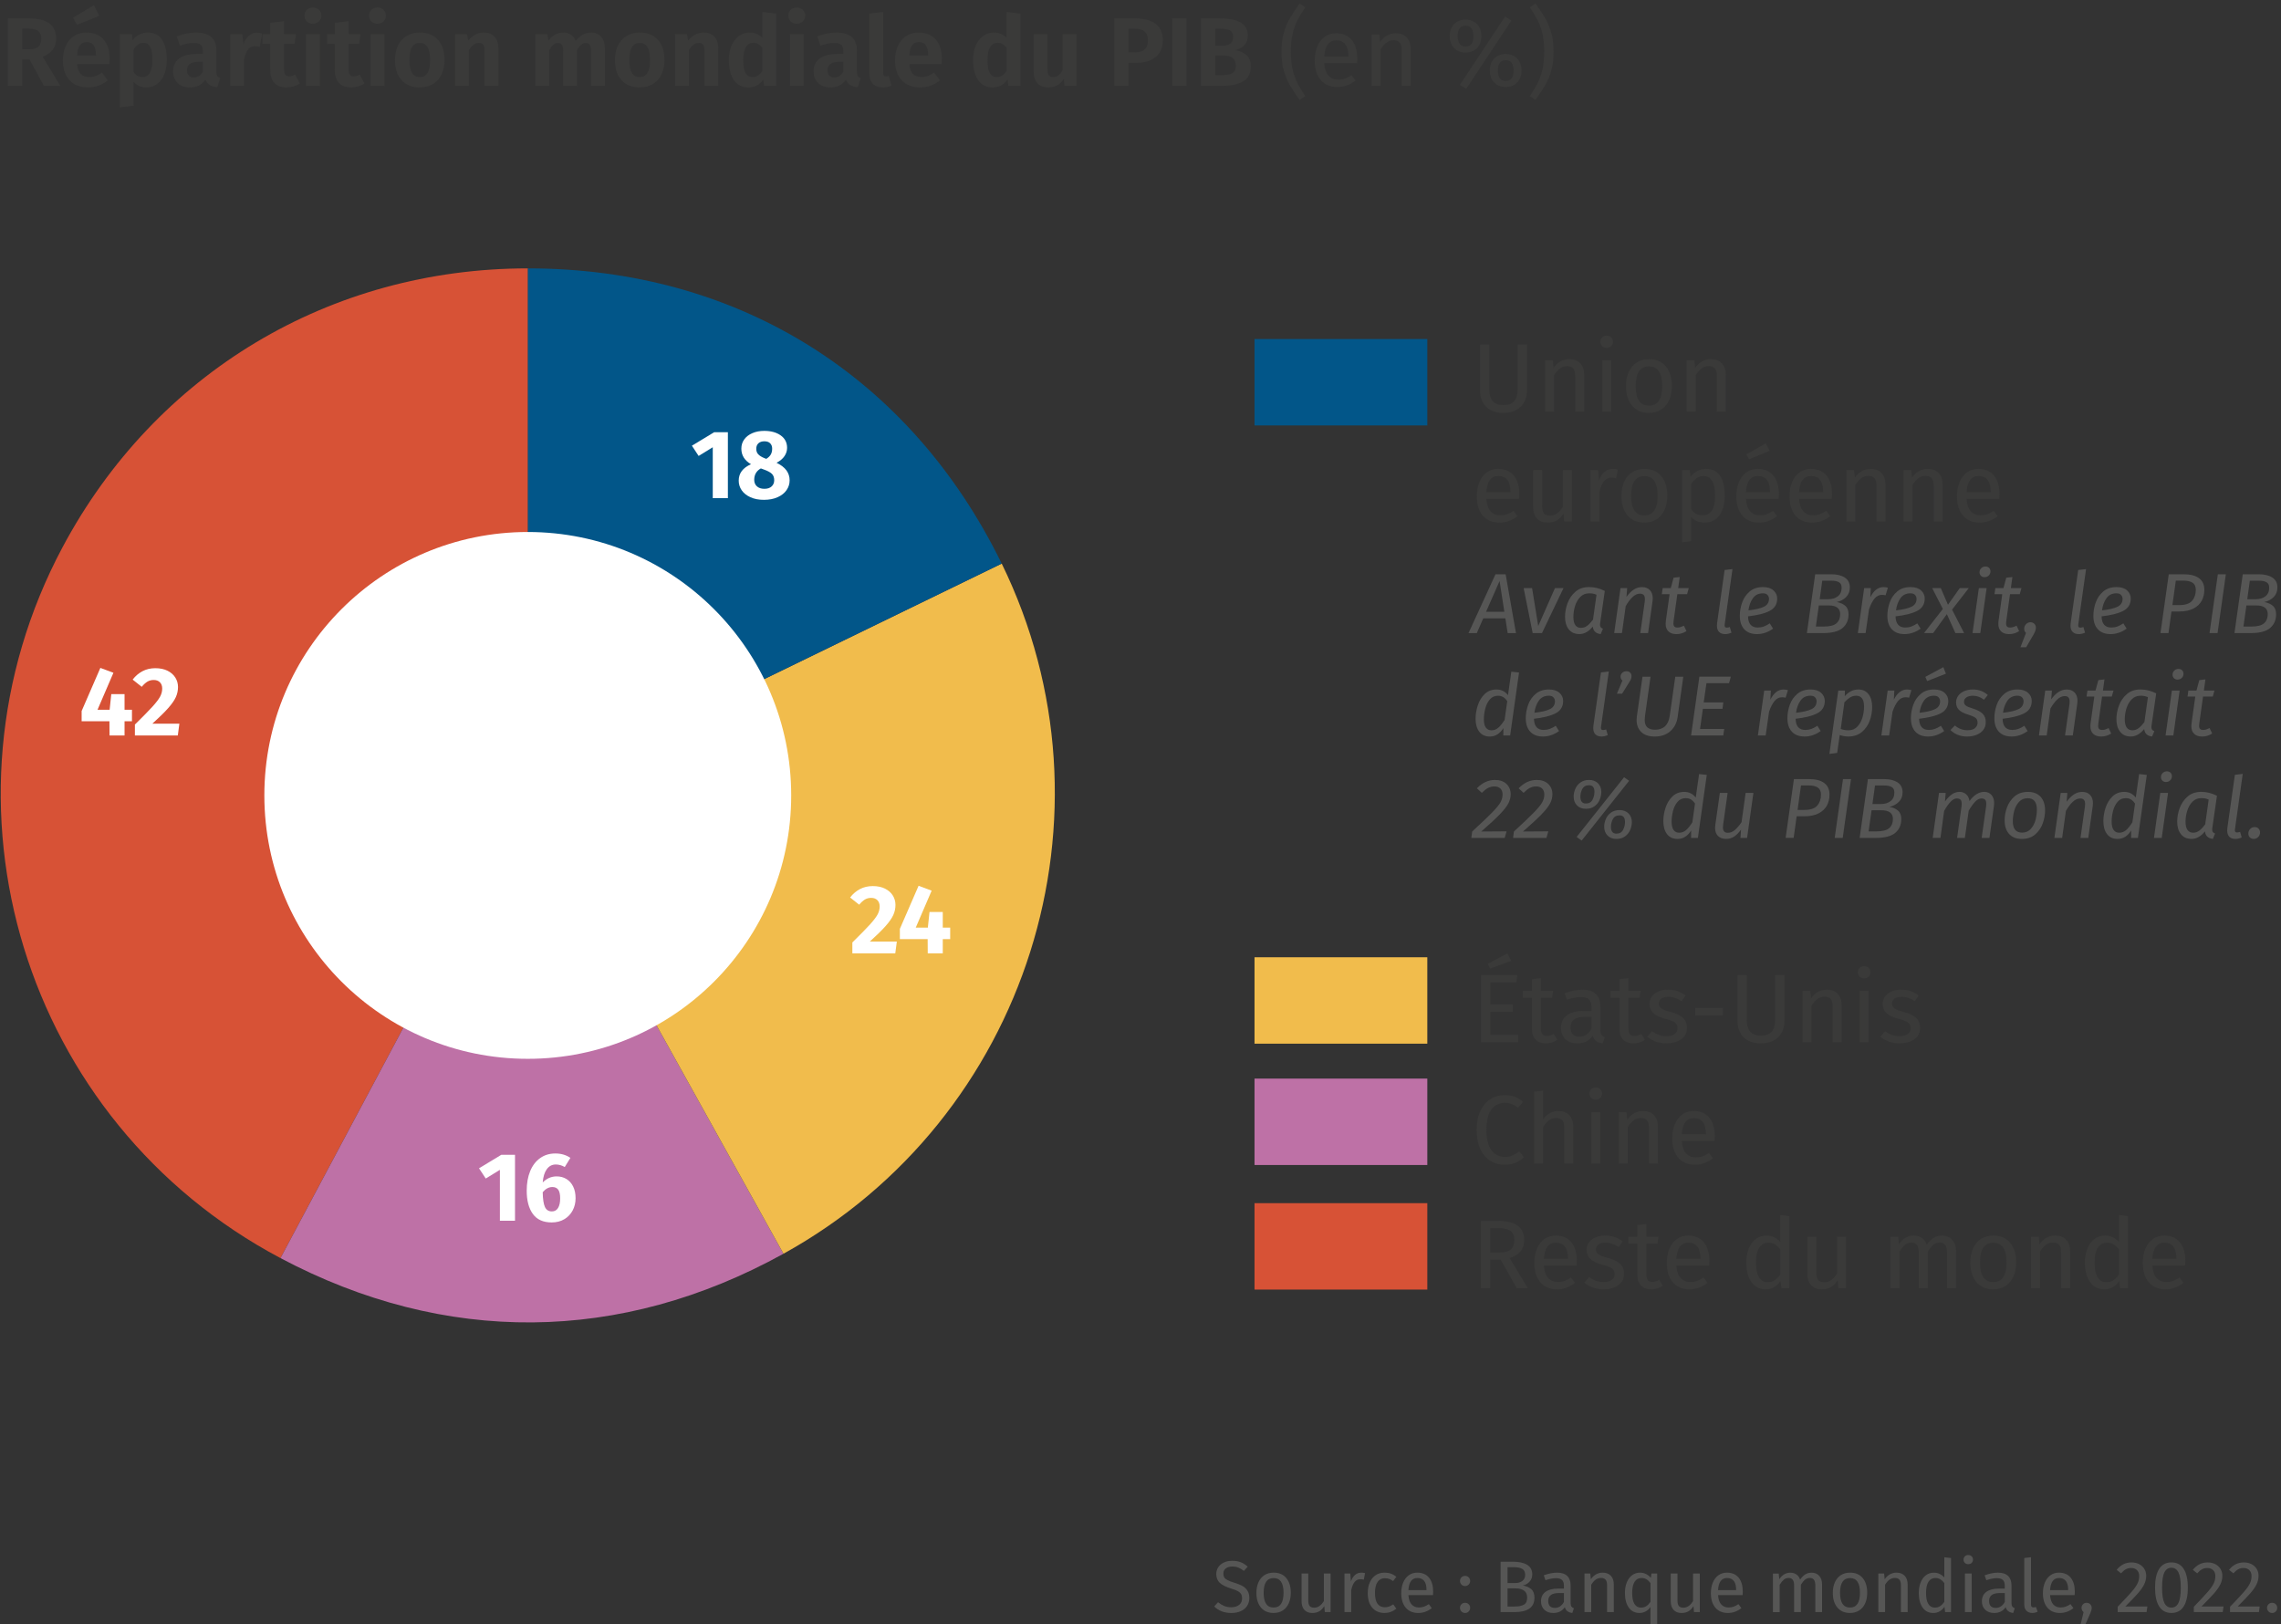 <?xml version="1.0" encoding="UTF-8"?><svg id="uuid-e3b04d99-31b9-4996-be5c-c0baaf11ea40" xmlns="http://www.w3.org/2000/svg" viewBox="0 0 187.087 133.228"><rect x="0" y="0" width="187.087" height="133.228" fill="#333333" stroke="none"/><g><path d="M125.247,32.004c0,.367-.076,.691-.229,.973-.151,.279-.373,.498-.664,.656-.29,.156-.639,.234-1.044,.234-.613,0-1.086-.168-1.42-.508-.333-.338-.5-.789-.5-1.355v-3.744h.761v3.688c0,.428,.096,.748,.287,.961,.192,.213,.483,.32,.872,.32,.395,0,.688-.105,.88-.316,.192-.211,.288-.531,.288-.965v-3.688h.769v3.744Z" style="fill:#3a3a39;"/><path d="M129.61,29.805c.217,.229,.324,.543,.324,.943v3.023h-.735v-2.92c0-.299-.057-.51-.168-.631-.112-.123-.277-.186-.496-.186-.225,0-.422,.064-.593,.193-.17,.127-.33,.311-.479,.551v2.992h-.736v-4.215h.632l.064,.623c.149-.225,.335-.4,.556-.527,.222-.129,.466-.191,.732-.191,.384,0,.684,.113,.899,.344Z" style="fill:#3a3a39;"/><path d="M132.151,27.676c.096,.096,.144,.217,.144,.359,0,.145-.048,.264-.144,.357-.096,.092-.222,.139-.376,.139-.149,0-.272-.047-.368-.139-.096-.094-.144-.213-.144-.357,0-.143,.048-.264,.144-.359s.219-.145,.368-.145c.154,0,.28,.049,.376,.145Zm0,1.881v4.215h-.736v-4.215h.736Z" style="fill:#3a3a39;"/><path d="M136.634,30.053c.328,.395,.492,.93,.492,1.607,0,.438-.074,.822-.224,1.156-.149,.332-.365,.592-.648,.775-.282,.184-.618,.275-1.008,.275-.592,0-1.054-.197-1.384-.592-.331-.395-.496-.93-.496-1.607,0-.438,.074-.822,.224-1.156,.149-.332,.365-.592,.648-.775,.282-.184,.621-.275,1.016-.275,.592,0,1.053,.197,1.38,.592Zm-2.476,1.615c0,1.072,.362,1.607,1.088,1.607s1.088-.537,1.088-1.615c0-1.072-.359-1.607-1.08-1.607-.73,0-1.096,.537-1.096,1.615Z" style="fill:#3a3a39;"/><path d="M141.226,29.805c.217,.229,.324,.543,.324,.943v3.023h-.735v-2.92c0-.299-.057-.51-.168-.631-.112-.123-.277-.186-.496-.186-.225,0-.422,.064-.593,.193-.17,.127-.33,.311-.479,.551v2.992h-.736v-4.215h.632l.064,.623c.149-.225,.335-.4,.556-.527,.222-.129,.466-.191,.732-.191,.384,0,.684,.113,.899,.344Z" style="fill:#3a3a39;"/><path d="M124.598,40.916h-2.688c.032,.465,.149,.805,.352,1.023,.203,.219,.464,.328,.784,.328,.203,0,.39-.029,.56-.088,.171-.059,.35-.152,.536-.279l.32,.439c-.448,.352-.938,.527-1.472,.527-.587,0-1.044-.191-1.372-.576-.328-.383-.492-.91-.492-1.584,0-.436,.07-.824,.212-1.162,.142-.34,.344-.605,.608-.797,.264-.191,.574-.287,.932-.287,.56,0,.989,.184,1.288,.551,.299,.369,.448,.877,.448,1.527,0,.123-.006,.248-.017,.377Zm-.712-.592c0-.416-.083-.734-.248-.953-.165-.217-.413-.326-.744-.326-.603,0-.931,.441-.983,1.326h1.976v-.047Z" style="fill:#3a3a39;"/><path d="M128.927,42.771h-.633l-.056-.656c-.16,.262-.344,.453-.552,.572-.208,.121-.462,.18-.76,.18-.368,0-.656-.111-.864-.336-.208-.223-.312-.541-.312-.951v-3.023h.736v2.943c0,.287,.051,.492,.152,.611,.101,.121,.267,.18,.495,.18,.411,0,.763-.242,1.057-.727v-3.008h.736v4.215Z" style="fill:#3a3a39;"/><path d="M132.695,38.508l-.136,.721c-.128-.033-.251-.049-.368-.049-.262,0-.472,.096-.632,.289-.16,.191-.285,.49-.376,.895v2.408h-.736v-4.215h.632l.072,.855c.112-.314,.264-.553,.456-.713s.416-.238,.672-.238c.149,0,.288,.016,.416,.047Z" style="fill:#3a3a39;"/><path d="M136.258,39.053c.328,.395,.492,.93,.492,1.607,0,.438-.074,.822-.224,1.156-.149,.332-.365,.592-.648,.775-.282,.184-.618,.275-1.008,.275-.592,0-1.054-.197-1.384-.592-.331-.395-.496-.93-.496-1.607,0-.438,.074-.822,.224-1.156,.149-.332,.365-.592,.648-.775,.282-.184,.621-.275,1.016-.275,.592,0,1.053,.197,1.38,.592Zm-2.476,1.615c0,1.072,.362,1.607,1.088,1.607s1.088-.537,1.088-1.615c0-1.072-.359-1.607-1.08-1.607-.73,0-1.096,.537-1.096,1.615Z" style="fill:#3a3a39;"/><path d="M141.087,39.035c.251,.385,.376,.926,.376,1.625,0,.662-.144,1.195-.432,1.6-.288,.406-.696,.607-1.225,.607-.469,0-.837-.16-1.104-.479v2l-.736,.088v-5.92h.632l.057,.566c.154-.213,.341-.377,.56-.49,.219-.115,.448-.172,.688-.172,.538,0,.933,.191,1.184,.574Zm-.416,1.625c0-1.078-.317-1.615-.952-1.615-.208,0-.397,.061-.567,.184-.171,.123-.32,.279-.448,.471v2.057c.106,.166,.24,.293,.4,.381,.159,.088,.336,.131,.527,.131,.693,0,1.04-.535,1.04-1.607Z" style="fill:#3a3a39;"/><path d="M145.886,40.916h-2.688c.032,.465,.149,.805,.352,1.023,.203,.219,.464,.328,.784,.328,.203,0,.39-.029,.56-.088,.171-.059,.35-.152,.536-.279l.32,.439c-.448,.352-.938,.527-1.472,.527-.587,0-1.044-.191-1.372-.576-.328-.383-.492-.91-.492-1.584,0-.436,.07-.824,.212-1.162,.142-.34,.344-.605,.608-.797,.264-.191,.574-.287,.932-.287,.56,0,.989,.184,1.288,.551,.299,.369,.448,.877,.448,1.527,0,.123-.006,.248-.017,.377Zm-.712-.592c0-.416-.083-.734-.248-.953-.165-.217-.413-.326-.744-.326-.603,0-.931,.441-.983,1.326h1.976v-.047Zm-.352-3.961l.328,.617-1.696,.688-.224-.393,1.592-.912Z" style="fill:#3a3a39;"/><path d="M150.247,40.916h-2.688c.032,.465,.149,.805,.352,1.023,.203,.219,.464,.328,.784,.328,.203,0,.39-.029,.56-.088,.171-.059,.35-.152,.536-.279l.32,.439c-.448,.352-.938,.527-1.472,.527-.587,0-1.044-.191-1.372-.576-.328-.383-.492-.91-.492-1.584,0-.436,.07-.824,.212-1.162,.142-.34,.344-.605,.608-.797,.264-.191,.574-.287,.932-.287,.56,0,.989,.184,1.288,.551,.299,.369,.448,.877,.448,1.527,0,.123-.006,.248-.017,.377Zm-.712-.592c0-.416-.083-.734-.248-.953-.165-.217-.413-.326-.744-.326-.603,0-.931,.441-.983,1.326h1.976v-.047Z" style="fill:#3a3a39;"/><path d="M154.323,38.805c.217,.229,.324,.543,.324,.943v3.023h-.735v-2.92c0-.299-.057-.51-.168-.631-.112-.123-.277-.186-.496-.186-.225,0-.422,.064-.593,.193-.17,.127-.33,.311-.479,.551v2.992h-.736v-4.215h.632l.064,.623c.149-.225,.335-.4,.556-.527,.222-.129,.466-.191,.732-.191,.384,0,.684,.113,.899,.344Z" style="fill:#3a3a39;"/><path d="M159.011,38.805c.217,.229,.324,.543,.324,.943v3.023h-.735v-2.92c0-.299-.057-.51-.168-.631-.112-.123-.277-.186-.496-.186-.225,0-.422,.064-.593,.193-.17,.127-.33,.311-.479,.551v2.992h-.736v-4.215h.632l.064,.623c.149-.225,.335-.4,.556-.527,.222-.129,.466-.191,.732-.191,.384,0,.684,.113,.899,.344Z" style="fill:#3a3a39;"/><path d="M163.983,40.916h-2.688c.032,.465,.149,.805,.352,1.023,.203,.219,.464,.328,.784,.328,.203,0,.39-.029,.56-.088,.171-.059,.35-.152,.536-.279l.32,.439c-.448,.352-.938,.527-1.472,.527-.587,0-1.044-.191-1.372-.576-.328-.383-.492-.91-.492-1.584,0-.436,.07-.824,.212-1.162,.142-.34,.344-.605,.608-.797,.264-.191,.574-.287,.932-.287,.56,0,.989,.184,1.288,.551,.299,.369,.448,.877,.448,1.527,0,.123-.006,.248-.017,.377Zm-.712-.592c0-.416-.083-.734-.248-.953-.165-.217-.413-.326-.744-.326-.603,0-.931,.441-.983,1.326h1.976v-.047Z" style="fill:#3a3a39;"/></g><rect x="102.895" y="27.809" width="14.173" height="7.087" style="fill:#025689;"/><g><g><path d="M124.454,79.975l-.088,.607h-2.137v1.801h1.856v.607h-1.856v1.888h2.288v.608h-3.048v-5.512h2.984Zm-.824-1.776l.32,.616-1.729,.632-.191-.392,1.6-.856Z" style="fill:#3a3a39;"/><path d="M127.726,85.295c-.277,.192-.592,.288-.943,.288-.357,0-.637-.103-.836-.308-.2-.205-.301-.503-.301-.892v-2.545h-.735v-.567h.735v-.952l.736-.088v1.04h1l-.08,.567h-.92v2.513c0,.219,.039,.377,.116,.476s.206,.148,.388,.148c.165,0,.353-.057,.561-.168l.279,.487Z" style="fill:#3a3a39;"/><path d="M131.358,84.884c.059,.082,.146,.145,.264,.188l-.168,.512c-.219-.026-.395-.088-.528-.184-.133-.096-.231-.245-.296-.448-.282,.422-.701,.632-1.256,.632-.416,0-.744-.117-.984-.352-.239-.234-.359-.541-.359-.92,0-.448,.161-.792,.483-1.032,.323-.24,.78-.36,1.372-.36h.648v-.312c0-.299-.072-.512-.216-.64-.145-.129-.366-.192-.664-.192-.31,0-.688,.074-1.137,.224l-.184-.536c.522-.191,1.008-.287,1.456-.287,.496,0,.866,.121,1.112,.363,.245,.243,.367,.588,.367,1.036v1.928c0,.171,.029,.298,.089,.381Zm-.824-.509v-.968h-.553c-.778,0-1.168,.288-1.168,.864,0,.251,.062,.439,.185,.567,.122,.129,.304,.192,.544,.192,.421,0,.752-.219,.992-.656Z" style="fill:#3a3a39;"/><path d="M134.909,85.295c-.277,.192-.592,.288-.943,.288-.357,0-.637-.103-.836-.308-.2-.205-.301-.503-.301-.892v-2.545h-.735v-.567h.735v-.952l.736-.088v1.04h1l-.08,.567h-.92v2.513c0,.219,.039,.377,.116,.476s.206,.148,.388,.148c.165,0,.353-.057,.561-.168l.279,.487Z" style="fill:#3a3a39;"/><path d="M137.589,81.295c.229,.08,.448,.2,.656,.36l-.312,.464c-.192-.122-.375-.213-.549-.271-.173-.059-.355-.088-.548-.088-.239,0-.429,.049-.567,.147s-.208,.233-.208,.404,.064,.304,.195,.399c.131,.097,.367,.189,.708,.28,.47,.117,.82,.277,1.053,.48,.231,.202,.348,.479,.348,.832,0,.416-.161,.733-.484,.951-.322,.219-.716,.328-1.18,.328-.64,0-1.171-.184-1.592-.552l.392-.448c.357,.272,.752,.408,1.185,.408,.277,0,.497-.058,.659-.172,.163-.114,.244-.271,.244-.468,0-.145-.029-.261-.088-.349s-.16-.165-.304-.231c-.145-.066-.354-.138-.632-.212-.448-.117-.772-.274-.973-.473-.199-.197-.3-.447-.3-.752,0-.219,.065-.417,.196-.596s.312-.317,.544-.416,.492-.147,.78-.147,.546,.039,.775,.119Z" style="fill:#3a3a39;"/><path d="M139.046,83.295v-.624h2.264v.624h-2.264Z" style="fill:#3a3a39;"/><path d="M146.365,83.72c0,.367-.076,.691-.229,.972-.151,.28-.373,.499-.664,.656-.29,.157-.639,.235-1.044,.235-.613,0-1.086-.169-1.42-.508-.333-.339-.5-.79-.5-1.355v-3.744h.761v3.688c0,.427,.096,.747,.287,.96,.192,.214,.483,.32,.872,.32,.395,0,.688-.105,.88-.316,.192-.21,.288-.531,.288-.964v-3.688h.769v3.744Z" style="fill:#3a3a39;"/><path d="M150.729,81.519c.217,.229,.324,.544,.324,.943v3.024h-.735v-2.92c0-.299-.057-.51-.168-.632-.112-.123-.277-.185-.496-.185-.225,0-.422,.064-.593,.192-.17,.128-.33,.312-.479,.552v2.992h-.736v-4.216h.632l.064,.624c.149-.225,.335-.4,.556-.528,.222-.128,.466-.191,.732-.191,.384,0,.684,.114,.899,.344Z" style="fill:#3a3a39;"/><path d="M153.27,79.391c.096,.096,.144,.216,.144,.359,0,.145-.048,.263-.144,.356-.096,.093-.222,.14-.376,.14-.149,0-.272-.047-.368-.14-.096-.094-.144-.212-.144-.356,0-.144,.048-.264,.144-.359,.096-.097,.219-.145,.368-.145,.154,0,.28,.048,.376,.145Zm0,1.88v4.216h-.736v-4.216h.736Z" style="fill:#3a3a39;"/><path d="M156.709,81.295c.229,.08,.448,.2,.656,.36l-.312,.464c-.192-.122-.375-.213-.549-.271-.173-.059-.355-.088-.548-.088-.239,0-.429,.049-.567,.147s-.208,.233-.208,.404,.064,.304,.195,.399c.131,.097,.367,.189,.708,.28,.47,.117,.82,.277,1.053,.48,.231,.202,.348,.479,.348,.832,0,.416-.161,.733-.484,.951-.322,.219-.716,.328-1.18,.328-.64,0-1.171-.184-1.592-.552l.392-.448c.357,.272,.752,.408,1.185,.408,.277,0,.497-.058,.659-.172,.163-.114,.244-.271,.244-.468,0-.145-.029-.261-.088-.349s-.16-.165-.304-.231c-.145-.066-.354-.138-.632-.212-.448-.117-.772-.274-.973-.473-.199-.197-.3-.447-.3-.752,0-.219,.065-.417,.196-.596s.312-.317,.544-.416,.492-.147,.78-.147,.546,.039,.775,.119Z" style="fill:#3a3a39;"/></g><rect x="102.895" y="78.518" width="14.173" height="7.087" style="fill:#f1bc4c;"/></g><g><g><path d="M124.234,89.959c.227,.086,.457,.225,.691,.416l-.416,.488c-.336-.271-.69-.408-1.063-.408-.459,0-.828,.177-1.108,.528-.28,.353-.42,.917-.42,1.696,0,.757,.139,1.315,.416,1.676s.646,.54,1.104,.54c.235,0,.44-.04,.616-.12s.363-.192,.561-.336l.376,.48c-.171,.176-.39,.322-.656,.439s-.573,.176-.92,.176c-.448,0-.847-.11-1.196-.332-.35-.221-.621-.546-.815-.976-.195-.43-.292-.945-.292-1.548s.101-1.119,.304-1.548c.202-.43,.478-.754,.824-.973s.732-.328,1.159-.328c.331,0,.609,.043,.837,.128Z" style="fill:#3a3a39;"/><path d="M128.714,91.472c.217,.229,.324,.544,.324,.943v3.024h-.735v-2.92c0-.299-.058-.51-.173-.632-.114-.123-.281-.185-.5-.185s-.413,.064-.584,.192c-.17,.128-.33,.31-.479,.544v3h-.736v-5.904l.736-.08v2.353c.33-.453,.746-.68,1.248-.68,.384,0,.684,.114,.899,.344Z" style="fill:#3a3a39;"/><path d="M131.254,89.344c.096,.096,.144,.216,.144,.359,0,.145-.048,.263-.144,.356-.096,.093-.222,.14-.376,.14-.149,0-.272-.047-.368-.14-.096-.094-.144-.212-.144-.356,0-.144,.048-.264,.144-.359,.096-.097,.219-.145,.368-.145,.154,0,.28,.048,.376,.145Zm0,1.88v4.216h-.736v-4.216h.736Z" style="fill:#3a3a39;"/><path d="M135.657,91.472c.217,.229,.324,.544,.324,.943v3.024h-.735v-2.92c0-.299-.057-.51-.168-.632-.112-.123-.277-.185-.496-.185-.225,0-.422,.064-.593,.192-.17,.128-.33,.312-.479,.552v2.992h-.736v-4.216h.632l.064,.624c.149-.225,.335-.4,.556-.528,.222-.128,.466-.191,.732-.191,.384,0,.684,.114,.899,.344Z" style="fill:#3a3a39;"/><path d="M140.629,93.583h-2.688c.032,.465,.149,.806,.352,1.024,.203,.219,.464,.328,.784,.328,.203,0,.39-.029,.56-.088,.171-.059,.35-.152,.536-.28l.32,.44c-.448,.352-.938,.527-1.472,.527-.587,0-1.044-.191-1.372-.576-.328-.384-.492-.911-.492-1.584,0-.437,.07-.825,.212-1.163,.142-.339,.344-.604,.608-.797,.264-.191,.574-.287,.932-.287,.56,0,.989,.184,1.288,.552s.448,.877,.448,1.527c0,.123-.006,.248-.017,.376Zm-.712-.592c0-.416-.083-.733-.248-.952-.165-.218-.413-.327-.744-.327-.603,0-.931,.442-.983,1.327h1.976v-.048Z" style="fill:#3a3a39;"/></g><rect x="102.895" y="88.47" width="14.173" height="7.087" style="fill:#be71a6;"/></g><g><g><path d="M123.086,103.321h-.856v2.336h-.76v-5.512h1.448c.688,0,1.209,.131,1.563,.392,.355,.262,.532,.65,.532,1.168,0,.384-.099,.696-.296,.937-.197,.239-.496,.421-.896,.544l1.487,2.472h-.903l-1.32-2.336Zm-.088-.584c.399,0,.701-.081,.904-.244,.202-.162,.304-.425,.304-.788,0-.341-.103-.588-.309-.74-.205-.151-.534-.228-.987-.228h-.681v2h.769Z" style="fill:#3a3a39;"/><path d="M129.317,103.801h-2.688c.032,.465,.149,.806,.352,1.024,.203,.219,.464,.328,.784,.328,.203,0,.39-.029,.56-.088,.171-.059,.35-.152,.536-.28l.32,.44c-.448,.352-.938,.527-1.472,.527-.587,0-1.044-.191-1.372-.576-.328-.384-.492-.911-.492-1.584,0-.437,.07-.825,.212-1.163,.142-.339,.344-.604,.608-.797,.264-.191,.574-.287,.932-.287,.56,0,.989,.184,1.288,.552s.448,.877,.448,1.527c0,.123-.006,.248-.017,.376Zm-.712-.592c0-.416-.083-.733-.248-.952-.165-.218-.413-.327-.744-.327-.603,0-.931,.442-.983,1.327h1.976v-.048Z" style="fill:#3a3a39;"/><path d="M132.43,101.465c.229,.08,.448,.2,.656,.36l-.312,.464c-.192-.122-.375-.213-.549-.271-.173-.059-.355-.088-.548-.088-.239,0-.429,.049-.567,.147s-.208,.233-.208,.404,.064,.304,.195,.399c.131,.097,.367,.189,.708,.28,.47,.117,.82,.277,1.053,.48,.231,.202,.348,.479,.348,.832,0,.416-.161,.733-.484,.951-.322,.219-.716,.328-1.18,.328-.64,0-1.171-.184-1.592-.552l.392-.448c.357,.272,.752,.408,1.185,.408,.277,0,.497-.058,.659-.172,.163-.114,.244-.271,.244-.468,0-.145-.029-.261-.088-.349s-.16-.165-.304-.231c-.145-.066-.354-.138-.632-.212-.448-.117-.772-.274-.973-.473-.199-.197-.3-.447-.3-.752,0-.219,.065-.417,.196-.596s.312-.317,.544-.416,.492-.147,.78-.147,.546,.039,.775,.119Z" style="fill:#3a3a39;"/><path d="M136.374,105.465c-.277,.192-.592,.288-.943,.288-.357,0-.637-.103-.836-.308-.2-.205-.301-.503-.301-.892v-2.545h-.735v-.567h.735v-.952l.736-.088v1.04h1l-.08,.567h-.92v2.513c0,.219,.039,.377,.116,.476s.206,.148,.388,.148c.165,0,.353-.057,.561-.168l.279,.487Z" style="fill:#3a3a39;"/><path d="M140.182,103.801h-2.688c.032,.465,.149,.806,.352,1.024,.203,.219,.464,.328,.784,.328,.203,0,.39-.029,.56-.088,.171-.059,.35-.152,.536-.28l.32,.44c-.448,.352-.938,.527-1.472,.527-.587,0-1.044-.191-1.372-.576-.328-.384-.492-.911-.492-1.584,0-.437,.07-.825,.212-1.163,.142-.339,.344-.604,.608-.797,.264-.191,.574-.287,.932-.287,.56,0,.989,.184,1.288,.552s.448,.877,.448,1.527c0,.123-.006,.248-.017,.376Zm-.712-.592c0-.416-.083-.733-.248-.952-.165-.218-.413-.327-.744-.327-.603,0-.931,.442-.983,1.327h1.976v-.048Z" style="fill:#3a3a39;"/><path d="M146.759,99.745v5.912h-.648l-.072-.584c-.139,.213-.312,.38-.52,.5s-.44,.18-.696,.18c-.501,0-.892-.197-1.172-.592s-.42-.925-.42-1.592c0-.432,.066-.816,.2-1.152,.133-.336,.325-.599,.576-.788,.25-.188,.544-.283,.88-.283,.432,0,.811,.173,1.136,.52v-2.208l.736,.088Zm-1.2,5.269c.16-.104,.314-.261,.464-.469v-2.063c-.139-.182-.287-.318-.444-.412s-.335-.14-.532-.14c-.325,0-.577,.136-.756,.407-.179,.272-.268,.678-.268,1.217,0,.544,.083,.949,.248,1.216s.402,.399,.712,.399c.224,0,.416-.052,.576-.155Z" style="fill:#3a3a39;"/><path d="M151.415,105.657h-.633l-.056-.656c-.16,.262-.344,.452-.552,.572s-.462,.18-.76,.18c-.368,0-.656-.111-.864-.336-.208-.224-.312-.541-.312-.952v-3.023h.736v2.943c0,.288,.051,.492,.152,.612,.101,.12,.267,.18,.495,.18,.411,0,.763-.242,1.057-.728v-3.008h.736v4.216Z" style="fill:#3a3a39;"/><path d="M160.119,101.693c.208,.231,.312,.545,.312,.939v3.024h-.735v-2.92c0-.544-.198-.816-.593-.816-.208,0-.384,.061-.527,.181-.145,.12-.299,.308-.464,.563v2.992h-.736v-2.92c0-.544-.197-.816-.592-.816-.214,0-.393,.062-.536,.185-.145,.122-.296,.31-.456,.56v2.992h-.736v-4.216h.632l.064,.616c.314-.475,.72-.712,1.216-.712,.262,0,.484,.066,.668,.199,.185,.134,.316,.32,.396,.561,.165-.245,.348-.434,.548-.564s.436-.195,.708-.195c.347,0,.624,.115,.832,.348Z" style="fill:#3a3a39;"/><path d="M164.874,101.937c.328,.395,.492,.931,.492,1.607,0,.438-.074,.823-.224,1.156s-.365,.592-.648,.776c-.282,.184-.618,.275-1.008,.275-.592,0-1.054-.197-1.384-.592-.331-.395-.496-.931-.496-1.607,0-.438,.074-.823,.224-1.156s.365-.592,.648-.776c.282-.184,.621-.275,1.016-.275,.592,0,1.053,.197,1.38,.592Zm-2.476,1.616c0,1.071,.362,1.607,1.088,1.607s1.088-.538,1.088-1.616c0-1.071-.359-1.607-1.08-1.607-.73,0-1.096,.538-1.096,1.616Z" style="fill:#3a3a39;"/><path d="M169.466,101.689c.217,.229,.324,.544,.324,.943v3.024h-.735v-2.92c0-.299-.057-.51-.168-.632-.112-.123-.277-.185-.496-.185-.225,0-.422,.064-.593,.192-.17,.128-.33,.312-.479,.552v2.992h-.736v-4.216h.632l.064,.624c.149-.225,.335-.4,.556-.528,.222-.128,.466-.191,.732-.191,.384,0,.684,.114,.899,.344Z" style="fill:#3a3a39;"/><path d="M174.534,99.745v5.912h-.648l-.072-.584c-.139,.213-.312,.38-.52,.5s-.44,.18-.696,.18c-.501,0-.892-.197-1.172-.592s-.42-.925-.42-1.592c0-.432,.066-.816,.2-1.152,.133-.336,.325-.599,.576-.788,.25-.188,.544-.283,.88-.283,.432,0,.811,.173,1.136,.52v-2.208l.736,.088Zm-1.2,5.269c.16-.104,.314-.261,.464-.469v-2.063c-.139-.182-.287-.318-.444-.412s-.335-.14-.532-.14c-.325,0-.577,.136-.756,.407-.179,.272-.268,.678-.268,1.217,0,.544,.083,.949,.248,1.216s.402,.399,.712,.399c.224,0,.416-.052,.576-.155Z" style="fill:#3a3a39;"/><path d="M179.222,103.801h-2.688c.032,.465,.149,.806,.352,1.024,.203,.219,.464,.328,.784,.328,.203,0,.39-.029,.56-.088,.171-.059,.35-.152,.536-.28l.32,.44c-.448,.352-.938,.527-1.472,.527-.587,0-1.044-.191-1.372-.576-.328-.384-.492-.911-.492-1.584,0-.437,.07-.825,.212-1.163,.142-.339,.344-.604,.608-.797,.264-.191,.574-.287,.932-.287,.56,0,.989,.184,1.288,.552s.448,.877,.448,1.527c0,.123-.006,.248-.017,.376Zm-.712-.592c0-.416-.083-.733-.248-.952-.165-.218-.413-.327-.744-.327-.603,0-.931,.442-.983,1.327h1.976v-.048Z" style="fill:#3a3a39;"/></g><rect x="102.895" y="98.688" width="14.173" height="7.087" style="fill:#d75236;"/></g><g><path d="M123.659,51.928l-.189-1.211h-1.812l-.531,1.211h-.68l2.213-4.823h.832l.848,4.823h-.68Zm-1.771-1.75h1.498l-.391-2.52-1.107,2.52Z" style="fill:#565655;"/><path d="M128.237,48.239l-1.764,3.688h-.763l-.742-3.688h.693l.504,3.107,1.372-3.107h.699Z" style="fill:#565655;"/><path d="M130.985,48.232c.207,.051,.421,.13,.641,.237l-.378,2.618c-.01,.075-.015,.126-.015,.154,0,.084,.018,.151,.053,.203,.035,.051,.097,.093,.186,.126l-.182,.44c-.196-.023-.348-.084-.455-.182s-.173-.243-.196-.435c-.149,.191-.317,.343-.504,.452s-.385,.164-.595,.164c-.374,0-.663-.128-.868-.385-.206-.257-.309-.6-.309-1.029,0-.373,.069-.746,.207-1.12,.138-.373,.354-.687,.647-.941,.294-.254,.665-.381,1.113-.381,.229,0,.446,.025,.654,.077Zm-1.372,.731c-.193,.198-.336,.445-.427,.741-.092,.297-.137,.597-.137,.899,0,.304,.054,.529,.161,.676,.107,.147,.261,.221,.462,.221,.191,0,.362-.059,.515-.175,.151-.117,.309-.285,.473-.504l.286-2.037c-.098-.042-.192-.072-.283-.091s-.197-.028-.318-.028c-.294,0-.538,.1-.731,.298Z" style="fill:#565655;"/><path d="M135.324,48.403c.156,.166,.235,.394,.235,.683,0,.075-.008,.159-.021,.252l-.364,2.59h-.637l.364-2.576c.009-.103,.014-.17,.014-.202,0-.164-.035-.28-.104-.351-.07-.07-.171-.104-.302-.104-.215,0-.421,.096-.619,.287s-.382,.436-.55,.734l-.308,2.212h-.637l.518-3.688h.546l-.056,.721c.182-.257,.378-.455,.588-.595,.21-.141,.44-.21,.693-.21,.271,0,.483,.083,.64,.248Z" style="fill:#565655;"/><path d="M137.267,50.955c-.01,.094-.014,.154-.014,.182,0,.117,.026,.202,.08,.256s.137,.08,.249,.08c.084,0,.166-.013,.248-.038s.176-.064,.283-.115l.21,.447c-.256,.164-.529,.245-.818,.245-.285,0-.504-.073-.658-.221-.154-.146-.231-.355-.231-.626,0-.098,.005-.173,.015-.224l.308-2.205h-.637l.07-.497h.665l.23-.854,.504-.056-.126,.91h.868l-.14,.497h-.799l-.308,2.219Z" style="fill:#565655;"/><path d="M141.46,51.207c-.005,.023-.008,.054-.008,.091,0,.065,.015,.112,.042,.14,.028,.028,.072,.042,.134,.042,.069,0,.153-.016,.252-.049l.133,.462c-.178,.08-.348,.119-.511,.119-.215,0-.382-.059-.501-.175s-.179-.289-.179-.518c0-.042,.005-.114,.015-.218l.615-4.347,.645-.077-.637,4.529Z" style="fill:#565655;"/><path d="M145.135,50.115c-.42,.21-1.008,.356-1.764,.44,.014,.611,.28,.917,.798,.917,.173,0,.338-.027,.497-.084,.158-.056,.322-.142,.49-.259l.272,.435c-.415,.298-.856,.447-1.322,.447-.448,0-.795-.132-1.04-.396s-.367-.631-.367-1.103c0-.368,.063-.733,.192-1.095,.128-.362,.335-.663,.619-.903,.285-.24,.646-.36,1.085-.36,.374,0,.662,.091,.865,.272,.202,.183,.304,.404,.304,.665,0,.472-.21,.812-.63,1.022Zm-.451-.351c.272-.135,.409-.352,.409-.65,0-.112-.039-.215-.119-.309-.079-.093-.207-.14-.385-.14-.354,0-.628,.136-.819,.406s-.312,.602-.363,.994c.578-.065,1.004-.166,1.277-.302Z" style="fill:#565655;"/><path d="M151.347,49.687c.18,.154,.27,.388,.27,.7,0,.467-.162,.84-.486,1.12s-.857,.42-1.6,.42h-1.33l.68-4.823h1.33c.457,0,.823,.091,1.099,.27,.275,.18,.413,.449,.413,.809,0,.322-.103,.586-.308,.791-.206,.206-.463,.341-.771,.406,.289,.052,.523,.154,.703,.308Zm-.721,1.439c.203-.18,.305-.431,.305-.753,0-.476-.317-.714-.952-.714h-.798l-.245,1.735h.623c.509,0,.864-.089,1.067-.269Zm-1.165-3.497l-.21,1.52h.707c.312,0,.572-.08,.78-.238,.207-.159,.312-.395,.312-.707,0-.215-.073-.364-.221-.448s-.347-.126-.599-.126h-.77Z" style="fill:#565655;"/><path d="M154.844,48.204l-.189,.623c-.089-.023-.188-.035-.301-.035-.229,0-.429,.1-.599,.298s-.323,.493-.458,.885l-.28,1.953h-.637l.518-3.688h.546l-.042,.756c.136-.28,.295-.49,.479-.63,.185-.141,.382-.21,.592-.21,.116,0,.24,.016,.371,.049Z" style="fill:#565655;"/><path d="M157.237,50.115c-.42,.21-1.008,.356-1.764,.44,.014,.611,.28,.917,.798,.917,.173,0,.338-.027,.497-.084,.158-.056,.322-.142,.49-.259l.272,.435c-.415,.298-.856,.447-1.322,.447-.448,0-.795-.132-1.04-.396s-.367-.631-.367-1.103c0-.368,.063-.733,.192-1.095,.128-.362,.335-.663,.619-.903,.285-.24,.646-.36,1.085-.36,.374,0,.662,.091,.865,.272,.202,.183,.304,.404,.304,.665,0,.472-.21,.812-.63,1.022Zm-.451-.351c.272-.135,.409-.352,.409-.65,0-.112-.039-.215-.119-.309-.079-.093-.207-.14-.385-.14-.354,0-.628,.136-.819,.406s-.312,.602-.363,.994c.578-.065,1.004-.166,1.277-.302Z" style="fill:#565655;"/><path d="M161.48,48.239l-1.372,1.764,.987,1.925h-.715l-.699-1.554-1.127,1.554h-.749l1.547-1.98-.875-1.708h.707l.588,1.364,.966-1.364h.742Z" style="fill:#565655;"/><path d="M162.942,48.239l-.518,3.688h-.637l.518-3.688h.637Zm-.469-1.012c-.074-.077-.112-.172-.112-.283,0-.136,.047-.249,.141-.34,.093-.091,.207-.137,.343-.137,.126,0,.227,.038,.301,.112,.075,.074,.112,.17,.112,.287,0,.135-.047,.248-.141,.339-.093,.092-.207,.137-.343,.137-.126,0-.227-.038-.301-.115Z" style="fill:#565655;"/><path d="M164.553,50.955c-.01,.094-.014,.154-.014,.182,0,.117,.026,.202,.08,.256s.137,.08,.249,.08c.084,0,.166-.013,.248-.038s.176-.064,.283-.115l.21,.447c-.256,.164-.529,.245-.818,.245-.285,0-.504-.073-.658-.221-.154-.146-.231-.355-.231-.626,0-.098,.005-.173,.015-.224l.308-2.205h-.637l.07-.497h.665l.23-.854,.504-.056-.126,.91h.868l-.14,.497h-.799l-.308,2.219Z" style="fill:#565655;"/><path d="M166.857,51.165c.084,.084,.126,.188,.126,.314,0,.085-.014,.167-.042,.249s-.074,.184-.14,.305l-.616,1.057h-.469l.455-1.176c-.099-.084-.147-.198-.147-.343s.05-.27,.15-.375c.101-.104,.223-.157,.367-.157,.126,0,.231,.042,.315,.126Z" style="fill:#565655;"/><path d="M170.461,51.207c-.005,.023-.008,.054-.008,.091,0,.065,.015,.112,.042,.14,.028,.028,.072,.042,.134,.042,.069,0,.153-.016,.252-.049l.133,.462c-.178,.08-.348,.119-.511,.119-.215,0-.382-.059-.501-.175s-.179-.289-.179-.518c0-.042,.005-.114,.015-.218l.615-4.347,.645-.077-.637,4.529Z" style="fill:#565655;"/><path d="M174.135,50.115c-.42,.21-1.008,.356-1.764,.44,.014,.611,.28,.917,.798,.917,.173,0,.338-.027,.497-.084,.158-.056,.322-.142,.49-.259l.272,.435c-.415,.298-.856,.447-1.322,.447-.448,0-.795-.132-1.04-.396s-.367-.631-.367-1.103c0-.368,.063-.733,.192-1.095,.128-.362,.335-.663,.619-.903,.285-.24,.646-.36,1.085-.36,.374,0,.662,.091,.865,.272,.202,.183,.304,.404,.304,.665,0,.472-.21,.812-.63,1.022Zm-.451-.351c.272-.135,.409-.352,.409-.65,0-.112-.039-.215-.119-.309-.079-.093-.207-.14-.385-.14-.354,0-.628,.136-.819,.406s-.312,.602-.363,.994c.578-.065,1.004-.166,1.277-.302Z" style="fill:#565655;"/><path d="M180.361,47.424c.291,.212,.438,.53,.438,.955,0,.322-.069,.616-.207,.882-.138,.267-.361,.482-.672,.647-.311,.166-.708,.249-1.193,.249h-.623l-.245,1.771h-.658l.68-4.823h1.238c.537,0,.951,.106,1.243,.319Zm-.567,1.854c.203-.235,.305-.535,.305-.899,0-.271-.088-.464-.263-.581-.175-.116-.431-.175-.767-.175h-.608l-.28,2.009h.56c.5,0,.851-.117,1.054-.354Z" style="fill:#565655;"/><path d="M182.564,47.104l-.68,4.823h-.658l.68-4.823h.658Z" style="fill:#565655;"/><path d="M186.416,49.687c.18,.154,.27,.388,.27,.7,0,.467-.162,.84-.486,1.12s-.857,.42-1.6,.42h-1.33l.68-4.823h1.33c.457,0,.823,.091,1.099,.27,.275,.18,.413,.449,.413,.809,0,.322-.103,.586-.308,.791-.206,.206-.463,.341-.771,.406,.289,.052,.523,.154,.703,.308Zm-.721,1.439c.203-.18,.305-.431,.305-.753,0-.476-.317-.714-.952-.714h-.798l-.245,1.735h.623c.509,0,.864-.089,1.067-.269Zm-1.165-3.497l-.21,1.52h.707c.312,0,.572-.08,.78-.238,.207-.159,.312-.395,.312-.707,0-.215-.073-.364-.221-.448s-.347-.126-.599-.126h-.77Z" style="fill:#565655;"/><path d="M124.591,55.162l-.729,5.166h-.561l.008-.609c-.135,.22-.297,.39-.482,.512-.188,.121-.396,.182-.631,.182-.373,0-.662-.131-.864-.392-.203-.262-.305-.619-.305-1.071,0-.354,.06-.717,.179-1.085,.119-.369,.307-.679,.562-.931,.258-.253,.582-.379,.975-.379,.387,0,.701,.154,.943,.463l.273-1.926,.631,.07Zm-2.402,2.212c-.172,.205-.295,.456-.369,.753-.076,.296-.113,.587-.113,.871,0,.304,.055,.529,.162,.679s.258,.225,.455,.225c.213,0,.402-.07,.566-.21,.162-.141,.336-.354,.518-.645l.217-1.533c-.098-.148-.207-.261-.328-.336-.121-.074-.266-.111-.434-.111-.275,0-.5,.103-.674,.308Z" style="fill:#565655;"/><path d="M127.579,58.514c-.42,.211-1.008,.357-1.764,.441,.014,.611,.28,.917,.798,.917,.173,0,.338-.028,.497-.084,.158-.056,.322-.143,.49-.259l.272,.434c-.415,.299-.856,.448-1.322,.448-.448,0-.795-.132-1.04-.396s-.367-.631-.367-1.103c0-.368,.063-.733,.192-1.096,.128-.361,.335-.662,.619-.902,.285-.24,.646-.361,1.085-.361,.374,0,.662,.092,.865,.273,.202,.182,.304,.403,.304,.665,0,.472-.21,.812-.63,1.021Zm-.451-.35c.272-.135,.409-.353,.409-.651,0-.111-.039-.214-.119-.308-.079-.093-.207-.14-.385-.14-.354,0-.628,.135-.819,.405-.191,.271-.312,.603-.363,.994,.578-.065,1.004-.165,1.277-.301Z" style="fill:#565655;"/><path d="M131.317,59.607c-.005,.023-.008,.054-.008,.091,0,.065,.015,.112,.042,.14,.028,.028,.072,.042,.134,.042,.069,0,.153-.016,.252-.049l.133,.462c-.178,.079-.348,.119-.511,.119-.215,0-.382-.059-.501-.175-.119-.117-.179-.289-.179-.519,0-.042,.005-.114,.015-.217l.615-4.347,.645-.077-.637,4.529Z" style="fill:#565655;"/><path d="M133.699,55.166c.077,.072,.116,.164,.116,.276,0,.084-.01,.157-.028,.221-.019,.062-.063,.147-.133,.255l-.609,.98h-.427l.455-1.078c-.103-.075-.154-.183-.154-.322,0-.126,.047-.23,.141-.314,.093-.084,.207-.127,.343-.127,.121,0,.221,.037,.297,.109Z" style="fill:#565655;"/><path d="M137.602,58.802c-.069,.49-.271,.881-.602,1.173-.332,.292-.759,.438-1.281,.438-.476,0-.843-.122-1.099-.367-.257-.245-.386-.575-.386-.991,0-.098,.008-.195,.021-.294l.462-3.255h.658l-.455,3.248c-.014,.103-.021,.201-.021,.294,0,.271,.069,.473,.207,.605s.351,.2,.641,.2c.695,0,1.097-.381,1.204-1.142l.455-3.206h.657l-.462,3.297Z" style="fill:#565655;"/><path d="M141.963,55.505l-.147,.532h-1.854l-.225,1.575h1.61l-.07,.532h-1.609l-.231,1.651h1.981l-.077,.532h-2.64l.68-4.823h2.583Z" style="fill:#565655;"/><path d="M146.646,56.604l-.189,.623c-.089-.023-.188-.035-.301-.035-.229,0-.429,.099-.599,.297-.17,.199-.323,.494-.458,.886l-.28,1.953h-.637l.518-3.689h.546l-.042,.757c.136-.28,.295-.49,.479-.631,.185-.14,.382-.21,.592-.21,.116,0,.24,.017,.371,.05Z" style="fill:#565655;"/><path d="M149.039,58.514c-.42,.211-1.008,.357-1.764,.441,.014,.611,.28,.917,.798,.917,.173,0,.338-.028,.497-.084,.158-.056,.322-.143,.49-.259l.272,.434c-.415,.299-.856,.448-1.322,.448-.448,0-.795-.132-1.04-.396s-.367-.631-.367-1.103c0-.368,.063-.733,.192-1.096,.128-.361,.335-.662,.619-.902,.285-.24,.646-.361,1.085-.361,.374,0,.662,.092,.865,.273,.202,.182,.304,.403,.304,.665,0,.472-.21,.812-.63,1.021Zm-.451-.35c.272-.135,.409-.353,.409-.651,0-.111-.039-.214-.119-.308-.079-.093-.207-.14-.385-.14-.354,0-.628,.135-.819,.405-.191,.271-.312,.603-.363,.994,.578-.065,1.004-.165,1.277-.301Z" style="fill:#565655;"/><path d="M150.775,56.638h.546l-.014,.463c.182-.201,.364-.342,.546-.424s.373-.123,.574-.123c.35,0,.625,.128,.825,.382,.201,.255,.302,.61,.302,1.067,0,.378-.068,.752-.203,1.12-.136,.369-.351,.676-.645,.921s-.665,.367-1.112,.367c-.229,0-.462-.04-.7-.119l-.21,1.463-.637,.084,.728-5.201Zm1.564,2.965c.189-.198,.328-.446,.417-.745,.088-.299,.133-.6,.133-.903,0-.593-.215-.889-.645-.889-.182,0-.349,.047-.5,.14-.152,.094-.307,.224-.466,.392l-.301,2.191c.116,.042,.222,.071,.314,.088,.094,.016,.206,.024,.337,.024,.284,0,.521-.1,.71-.298Z" style="fill:#565655;"/><path d="M156.774,56.604l-.189,.623c-.089-.023-.188-.035-.301-.035-.229,0-.429,.099-.599,.297-.17,.199-.323,.494-.458,.886l-.28,1.953h-.637l.518-3.689h.546l-.042,.757c.136-.28,.295-.49,.479-.631,.185-.14,.382-.21,.592-.21,.116,0,.24,.017,.371,.05Z" style="fill:#565655;"/><path d="M159.168,58.514c-.42,.211-1.008,.357-1.764,.441,.014,.611,.28,.917,.798,.917,.173,0,.338-.028,.497-.084,.158-.056,.322-.143,.49-.259l.272,.434c-.415,.299-.856,.448-1.322,.448-.448,0-.795-.132-1.04-.396s-.367-.631-.367-1.103c0-.368,.063-.733,.192-1.096,.128-.361,.335-.662,.619-.902,.285-.24,.646-.361,1.085-.361,.374,0,.662,.092,.865,.273,.202,.182,.304,.403,.304,.665,0,.472-.21,.812-.63,1.021Zm-.451-.35c.272-.135,.409-.353,.409-.651,0-.111-.039-.214-.119-.308-.079-.093-.207-.14-.385-.14-.354,0-.628,.135-.819,.405-.191,.271-.312,.603-.363,.994,.578-.065,1.004-.165,1.277-.301Zm.676-3.444l.21,.539-1.54,.603-.147-.343,1.478-.799Z" style="fill:#565655;"/><path d="M163.039,57.01l-.314,.386c-.275-.22-.577-.329-.903-.329-.224,0-.402,.044-.535,.133-.134,.089-.2,.21-.2,.364,0,.14,.055,.247,.165,.321,.109,.075,.302,.154,.577,.238,.359,.112,.623,.253,.791,.424,.168,.17,.252,.397,.252,.683,0,.261-.072,.48-.217,.657-.145,.178-.332,.31-.563,.396-.231,.087-.481,.13-.753,.13-.546,0-1.001-.178-1.364-.532l.363-.371c.304,.257,.646,.386,1.029,.386,.294,0,.507-.062,.637-.186,.131-.124,.196-.263,.196-.417,0-.126-.023-.227-.07-.301-.046-.074-.124-.14-.234-.196-.109-.056-.267-.116-.473-.182-.354-.107-.607-.239-.759-.396-.152-.156-.228-.36-.228-.612,0-.173,.051-.34,.153-.501,.104-.161,.26-.293,.47-.396s.466-.154,.77-.154c.467,0,.87,.152,1.211,.455Z" style="fill:#565655;"/><path d="M166.014,58.514c-.42,.211-1.008,.357-1.764,.441,.014,.611,.28,.917,.798,.917,.173,0,.338-.028,.497-.084,.158-.056,.322-.143,.49-.259l.272,.434c-.415,.299-.856,.448-1.322,.448-.448,0-.795-.132-1.04-.396s-.367-.631-.367-1.103c0-.368,.063-.733,.192-1.096,.128-.361,.335-.662,.619-.902,.285-.24,.646-.361,1.085-.361,.374,0,.662,.092,.865,.273,.202,.182,.304,.403,.304,.665,0,.472-.21,.812-.63,1.021Zm-.451-.35c.272-.135,.409-.353,.409-.651,0-.111-.039-.214-.119-.308-.079-.093-.207-.14-.385-.14-.354,0-.628,.135-.819,.405-.191,.271-.312,.603-.363,.994,.578-.065,1.004-.165,1.277-.301Z" style="fill:#565655;"/><path d="M170.161,56.804c.156,.166,.235,.394,.235,.683,0,.074-.008,.158-.021,.252l-.364,2.59h-.637l.364-2.576c.009-.103,.014-.17,.014-.203,0-.163-.035-.279-.104-.35-.07-.07-.171-.105-.302-.105-.215,0-.421,.096-.619,.287s-.382,.437-.55,.735l-.308,2.212h-.637l.518-3.689h.546l-.056,.722c.182-.257,.378-.455,.588-.596,.21-.14,.44-.21,.693-.21,.271,0,.483,.083,.64,.249Z" style="fill:#565655;"/><path d="M172.104,59.355c-.01,.093-.014,.153-.014,.182,0,.117,.026,.202,.08,.256s.137,.08,.249,.08c.084,0,.166-.013,.248-.038,.082-.026,.176-.064,.283-.116l.21,.448c-.256,.163-.529,.245-.818,.245-.285,0-.504-.073-.658-.221-.154-.146-.231-.355-.231-.626,0-.099,.005-.173,.015-.225l.308-2.205h-.637l.07-.497h.665l.23-.854,.504-.056-.126,.909h.868l-.14,.497h-.799l-.308,2.22Z" style="fill:#565655;"/><path d="M176.21,56.632c.207,.052,.421,.131,.641,.238l-.378,2.618c-.01,.074-.015,.126-.015,.154,0,.084,.018,.151,.053,.202,.035,.052,.097,.094,.186,.126l-.182,.441c-.196-.023-.348-.084-.455-.182-.107-.099-.173-.243-.196-.435-.149,.191-.317,.342-.504,.452-.187,.109-.385,.164-.595,.164-.374,0-.663-.128-.868-.385-.206-.257-.309-.6-.309-1.029,0-.373,.069-.746,.207-1.12,.138-.373,.354-.687,.647-.941,.294-.254,.665-.382,1.113-.382,.229,0,.446,.026,.654,.077Zm-1.372,.731c-.193,.199-.336,.446-.427,.742-.092,.297-.137,.597-.137,.899,0,.304,.054,.528,.161,.676,.107,.146,.261,.221,.462,.221,.191,0,.362-.059,.515-.175,.151-.117,.309-.285,.473-.505l.286-2.036c-.098-.042-.192-.072-.283-.092-.091-.019-.197-.027-.318-.027-.294,0-.538,.099-.731,.297Z" style="fill:#565655;"/><path d="M178.774,56.638l-.518,3.689h-.637l.518-3.689h.637Zm-.469-1.011c-.074-.077-.112-.172-.112-.284,0-.135,.047-.248,.141-.339,.093-.091,.207-.137,.343-.137,.126,0,.227,.037,.301,.112,.075,.074,.112,.17,.112,.287,0,.135-.047,.248-.141,.339-.093,.091-.207,.137-.343,.137-.126,0-.227-.038-.301-.115Z" style="fill:#565655;"/><path d="M180.385,59.355c-.01,.093-.014,.153-.014,.182,0,.117,.026,.202,.08,.256s.137,.08,.249,.08c.084,0,.166-.013,.248-.038,.082-.026,.176-.064,.283-.116l.21,.448c-.256,.163-.529,.245-.818,.245-.285,0-.504-.073-.658-.221-.154-.146-.231-.355-.231-.626,0-.099,.005-.173,.015-.225l.308-2.205h-.637l.07-.497h.665l.23-.854,.504-.056-.126,.909h.868l-.14,.497h-.799l-.308,2.22Z" style="fill:#565655;"/><path d="M123.558,64.3c.23,.217,.348,.501,.348,.851,0,.257-.066,.509-.197,.756-.131,.248-.367,.549-.711,.903-.342,.354-.846,.819-1.508,1.393l2.08-.014-.154,.539h-2.738l.07-.525c.756-.695,1.301-1.214,1.635-1.557,.334-.344,.561-.619,.68-.826,.119-.208,.178-.424,.178-.647,0-.215-.059-.38-.178-.494s-.281-.171-.486-.171c-.197,0-.375,.042-.533,.126s-.326,.217-.504,.398l-.406-.371c.225-.233,.459-.405,.703-.518,.246-.112,.508-.168,.789-.168,.391,0,.703,.108,.934,.325Z" style="fill:#565655;"/><path d="M126.982,64.3c.23,.217,.347,.501,.347,.851,0,.257-.065,.509-.196,.756-.131,.248-.367,.549-.711,.903-.343,.354-.846,.819-1.508,1.393l2.079-.014-.154,.539h-2.737l.07-.525c.756-.695,1.301-1.214,1.635-1.557,.333-.344,.56-.619,.679-.826,.119-.208,.179-.424,.179-.647,0-.215-.06-.38-.179-.494s-.281-.171-.486-.171c-.196,0-.374,.042-.532,.126-.159,.084-.327,.217-.504,.398l-.406-.371c.224-.233,.459-.405,.703-.518,.245-.112,.508-.168,.788-.168,.392,0,.703,.108,.935,.325Z" style="fill:#565655;"/><path d="M129.346,66.064c-.184-.185-.276-.426-.276-.725,0-.21,.045-.42,.133-.63,.089-.21,.229-.386,.421-.525,.19-.14,.429-.21,.714-.21,.298,0,.54,.091,.725,.272,.184,.183,.276,.418,.276,.707,0,.21-.044,.422-.13,.634-.086,.213-.226,.391-.416,.536-.191,.145-.435,.217-.729,.217s-.533-.093-.718-.276Zm3.861-2.313l-3.893,4.899,.413,.294,3.892-4.899-.412-.294Zm-2.587,1.844c.105-.207,.157-.421,.157-.641,0-.363-.146-.546-.44-.546-.262,0-.446,.101-.554,.302-.107,.2-.16,.41-.16,.63,0,.378,.148,.566,.447,.566,.262,0,.444-.104,.55-.312Zm1.232,2.94c-.185-.185-.277-.426-.277-.725,0-.21,.045-.42,.134-.63,.088-.21,.229-.385,.42-.525,.191-.14,.429-.21,.714-.21,.299,0,.54,.091,.725,.273,.184,.182,.276,.418,.276,.707,0,.21-.043,.421-.13,.633-.086,.213-.225,.392-.416,.536s-.435,.217-.729,.217-.533-.092-.717-.276Zm1.273-.469c.105-.208,.157-.422,.157-.641,0-.364-.146-.546-.44-.546-.262,0-.446,.1-.553,.301-.107,.2-.161,.41-.161,.63,0,.378,.149,.567,.447,.567,.262,0,.445-.104,.55-.312Z" style="fill:#565655;"/><path d="M139.989,63.561l-.728,5.166h-.561l.007-.609c-.135,.22-.296,.39-.482,.512-.187,.121-.396,.182-.63,.182-.374,0-.662-.131-.865-.392-.202-.262-.304-.619-.304-1.071,0-.354,.059-.717,.178-1.085,.119-.369,.308-.679,.563-.931,.257-.253,.581-.379,.974-.379,.387,0,.702,.154,.944,.463l.273-1.926,.63,.07Zm-2.401,2.212c-.172,.205-.296,.456-.37,.753-.075,.296-.112,.587-.112,.871,0,.304,.054,.529,.161,.679s.259,.225,.455,.225c.214,0,.403-.07,.566-.21,.163-.141,.336-.354,.519-.645l.217-1.533c-.098-.148-.208-.261-.329-.336-.121-.074-.266-.111-.434-.111-.275,0-.5,.103-.673,.308Z" style="fill:#565655;"/><path d="M140.91,68.57c-.161-.161-.241-.384-.241-.669,0-.079,.007-.161,.021-.245l.371-2.618h.637l-.363,2.591c-.015,.084-.021,.16-.021,.23,0,.159,.034,.273,.102,.343,.067,.07,.169,.105,.305,.105,.21,0,.404-.079,.584-.238,.18-.158,.358-.368,.536-.63l.336-2.401h.637l-.518,3.689h-.546l.049-.679c-.183,.252-.37,.442-.563,.57-.194,.128-.412,.192-.654,.192-.285,0-.508-.08-.669-.241Z" style="fill:#565655;"/><path d="M149.618,64.222c.291,.213,.438,.531,.438,.956,0,.322-.069,.616-.207,.882s-.361,.481-.672,.647-.708,.248-1.193,.248h-.623l-.245,1.771h-.658l.68-4.823h1.238c.537,0,.951,.106,1.243,.318Zm-.567,1.855c.203-.235,.305-.535,.305-.899,0-.271-.088-.465-.263-.581-.175-.117-.431-.175-.767-.175h-.608l-.28,2.009h.56c.5,0,.851-.118,1.054-.354Z" style="fill:#565655;"/><path d="M151.82,63.904l-.68,4.823h-.658l.68-4.823h.658Z" style="fill:#565655;"/><path d="M155.673,66.487c.18,.154,.27,.388,.27,.7,0,.467-.162,.84-.486,1.12s-.857,.42-1.6,.42h-1.33l.68-4.823h1.33c.457,0,.823,.09,1.099,.27s.413,.449,.413,.809c0,.322-.103,.586-.308,.791-.206,.205-.463,.341-.771,.406,.289,.051,.523,.154,.703,.308Zm-.721,1.438c.203-.18,.305-.431,.305-.752,0-.477-.317-.714-.952-.714h-.798l-.245,1.735h.623c.509,0,.864-.09,1.067-.27Zm-1.165-3.496l-.21,1.519h.707c.312,0,.572-.079,.78-.237,.207-.159,.312-.395,.312-.707,0-.215-.073-.364-.221-.448s-.347-.126-.599-.126h-.77Z" style="fill:#565655;"/><path d="M163.338,65.203c.146,.166,.221,.389,.221,.668,0,.104-.005,.18-.015,.231l-.371,2.625h-.637l.364-2.576c.009-.056,.014-.128,.014-.217,0-.168-.035-.283-.104-.347-.07-.062-.168-.095-.294-.095-.178,0-.353,.093-.525,.277-.173,.184-.346,.428-.519,.731l-.314,2.226h-.637l.363-2.576c.01-.056,.015-.128,.015-.217,0-.168-.035-.283-.105-.347-.07-.062-.168-.095-.294-.095-.178,0-.353,.094-.524,.28-.173,.187-.346,.435-.519,.742l-.301,2.212h-.637l.518-3.689h.546l-.056,.707c.182-.256,.369-.452,.563-.588,.193-.135,.407-.203,.641-.203,.205,0,.382,.065,.531,.196s.24,.315,.273,.553c.187-.247,.379-.434,.577-.56s.41-.189,.634-.189c.247,0,.444,.083,.592,.249Z" style="fill:#565655;"/><path d="M164.786,68.405c-.245-.271-.367-.644-.367-1.12,0-.345,.063-.696,.192-1.053,.128-.357,.335-.659,.619-.907,.285-.247,.651-.371,1.1-.371,.452,0,.8,.136,1.043,.406,.242,.271,.363,.645,.363,1.12,0,.341-.062,.689-.188,1.047-.126,.356-.332,.66-.616,.91-.284,.249-.651,.374-1.099,.374-.453,0-.802-.136-1.047-.406Zm1.781-.416c.183-.203,.311-.448,.386-.735,.074-.287,.111-.568,.111-.844,0-.625-.252-.938-.756-.938-.294,0-.532,.102-.714,.305s-.312,.447-.389,.734-.115,.568-.115,.844c0,.625,.254,.938,.763,.938,.294,0,.532-.102,.714-.305Z" style="fill:#565655;"/><path d="M171.429,65.203c.156,.166,.235,.394,.235,.683,0,.074-.008,.158-.021,.252l-.364,2.59h-.637l.364-2.576c.009-.103,.014-.17,.014-.203,0-.163-.035-.279-.104-.35-.07-.07-.171-.105-.302-.105-.215,0-.421,.096-.619,.287s-.382,.437-.55,.735l-.308,2.212h-.637l.518-3.689h.546l-.056,.722c.182-.257,.378-.455,.588-.596,.21-.14,.44-.21,.693-.21,.271,0,.483,.083,.64,.249Z" style="fill:#565655;"/><path d="M176.08,63.561l-.728,5.166h-.561l.007-.609c-.135,.22-.296,.39-.482,.512-.187,.121-.396,.182-.63,.182-.374,0-.662-.131-.865-.392-.202-.262-.304-.619-.304-1.071,0-.354,.059-.717,.178-1.085,.119-.369,.308-.679,.563-.931,.257-.253,.581-.379,.974-.379,.387,0,.702,.154,.944,.463l.273-1.926,.63,.07Zm-2.401,2.212c-.172,.205-.296,.456-.37,.753-.075,.296-.112,.587-.112,.871,0,.304,.054,.529,.161,.679s.259,.225,.455,.225c.214,0,.403-.07,.566-.21,.163-.141,.336-.354,.519-.645l.217-1.533c-.098-.148-.208-.261-.329-.336-.121-.074-.266-.111-.434-.111-.275,0-.5,.103-.673,.308Z" style="fill:#565655;"/><path d="M177.823,65.038l-.518,3.689h-.637l.518-3.689h.637Zm-.469-1.011c-.074-.077-.112-.172-.112-.284,0-.135,.047-.248,.141-.339,.093-.091,.207-.137,.343-.137,.126,0,.227,.037,.301,.112,.075,.074,.112,.17,.112,.287,0,.135-.047,.248-.141,.339-.093,.091-.207,.137-.343,.137-.126,0-.227-.038-.301-.115Z" style="fill:#565655;"/><path d="M181.194,65.031c.207,.052,.421,.131,.641,.238l-.378,2.618c-.01,.074-.015,.126-.015,.154,0,.084,.018,.151,.053,.202,.035,.052,.097,.094,.186,.126l-.182,.441c-.196-.023-.348-.084-.455-.182-.107-.099-.173-.243-.196-.435-.149,.191-.317,.342-.504,.452-.187,.109-.385,.164-.595,.164-.374,0-.663-.128-.868-.385-.206-.257-.309-.6-.309-1.029,0-.373,.069-.746,.207-1.12,.138-.373,.354-.687,.647-.941,.294-.254,.665-.382,1.113-.382,.229,0,.446,.026,.654,.077Zm-1.372,.731c-.193,.199-.336,.446-.427,.742-.092,.297-.137,.597-.137,.899,0,.304,.054,.528,.161,.676,.107,.146,.261,.221,.462,.221,.191,0,.362-.059,.515-.175,.151-.117,.309-.285,.473-.505l.286-2.036c-.098-.042-.192-.072-.283-.092-.091-.019-.197-.027-.318-.027-.294,0-.538,.099-.731,.297Z" style="fill:#565655;"/><path d="M183.312,68.007c-.005,.023-.008,.054-.008,.091,0,.065,.015,.112,.042,.14,.028,.028,.072,.042,.134,.042,.069,0,.153-.016,.252-.049l.133,.462c-.178,.079-.348,.119-.511,.119-.215,0-.382-.059-.501-.175-.119-.117-.179-.289-.179-.519,0-.042,.005-.114,.015-.217l.615-4.347,.645-.077-.637,4.529Z" style="fill:#565655;"/><path d="M184.532,68.685c-.081-.084-.122-.189-.122-.315,0-.148,.05-.274,.15-.378,.101-.103,.223-.153,.367-.153,.131,0,.237,.042,.318,.126,.082,.084,.123,.188,.123,.314,0,.149-.052,.275-.154,.378s-.227,.154-.371,.154c-.126,0-.229-.042-.312-.126Z" style="fill:#565655;"/></g><g><path d="M101.767,128.139c.196,.078,.386,.199,.57,.363l-.312,.348c-.156-.124-.309-.215-.459-.273-.15-.058-.311-.087-.483-.087-.216,0-.394,.051-.533,.15-.141,.1-.21,.246-.21,.438,0,.12,.023,.222,.071,.304s.138,.156,.268,.225,.318,.14,.566,.216c.261,.08,.477,.166,.648,.258,.172,.093,.311,.22,.417,.382,.105,.161,.159,.366,.159,.614,0,.24-.06,.452-.178,.637-.117,.184-.287,.328-.51,.432-.222,.104-.484,.156-.789,.156-.571,0-1.04-.178-1.403-.534l.312-.348c.168,.136,.338,.238,.51,.309s.364,.104,.576,.104c.256,0,.468-.062,.636-.188s.252-.309,.252-.549c0-.136-.025-.249-.077-.339-.053-.091-.142-.171-.268-.243s-.309-.145-.549-.216c-.424-.128-.734-.282-.93-.462-.196-.181-.294-.425-.294-.732,0-.208,.055-.394,.165-.558,.109-.164,.264-.292,.462-.385,.197-.092,.423-.138,.675-.138,.276,0,.512,.039,.708,.117Z" style="fill:#565655;"/><path d="M105.502,129.438c.246,.296,.369,.698,.369,1.206,0,.328-.057,.617-.168,.867-.112,.25-.274,.443-.486,.582-.212,.138-.464,.207-.756,.207-.444,0-.79-.148-1.038-.444s-.372-.698-.372-1.206c0-.328,.057-.617,.168-.867,.112-.25,.274-.443,.486-.582,.212-.138,.466-.207,.762-.207,.444,0,.789,.148,1.035,.444Zm-1.857,1.212c0,.804,.272,1.206,.816,1.206s.816-.404,.816-1.212c0-.804-.271-1.206-.811-1.206-.548,0-.822,.404-.822,1.212Z" style="fill:#565655;"/><path d="M109.134,132.228h-.474l-.042-.492c-.12,.196-.258,.339-.414,.429-.156,.091-.347,.136-.57,.136-.275,0-.492-.084-.647-.252-.156-.168-.234-.406-.234-.714v-2.269h.552v2.208c0,.216,.038,.369,.114,.459s.2,.135,.372,.135c.308,0,.572-.182,.792-.546v-2.256h.552v3.162Z" style="fill:#565655;"/><path d="M111.961,129.03l-.102,.54c-.097-.023-.188-.036-.276-.036-.196,0-.354,.072-.474,.217-.12,.144-.214,.367-.282,.672v1.806h-.552v-3.162h.474l.054,.643c.084-.236,.198-.414,.343-.534,.144-.12,.312-.181,.504-.181,.111,0,.216,.013,.312,.036Z" style="fill:#565655;"/><path d="M114.079,129.075c.155,.055,.306,.142,.45,.262l-.265,.348c-.112-.08-.221-.139-.327-.177-.105-.038-.223-.058-.351-.058-.256,0-.455,.103-.597,.307-.143,.204-.214,.506-.214,.905,0,.4,.07,.695,.211,.886,.14,.189,.34,.284,.6,.284,.124,0,.238-.019,.342-.057,.104-.038,.22-.099,.348-.183l.253,.359c-.288,.232-.61,.349-.967,.349-.428,0-.765-.145-1.011-.433s-.369-.686-.369-1.193c0-.336,.057-.63,.168-.882,.112-.253,.271-.448,.478-.589,.206-.14,.45-.21,.734-.21,.188,0,.36,.027,.517,.081Z" style="fill:#565655;"/><path d="M117.535,130.837h-2.017c.024,.348,.112,.604,.265,.768,.151,.164,.348,.246,.588,.246,.151,0,.292-.022,.42-.066s.262-.113,.401-.21l.24,.33c-.336,.265-.704,.396-1.104,.396-.44,0-.783-.145-1.029-.433s-.369-.684-.369-1.188c0-.328,.053-.619,.159-.873s.258-.453,.456-.597c.198-.145,.431-.217,.699-.217,.42,0,.741,.139,.966,.414,.224,.276,.336,.658,.336,1.146,0,.092-.004,.186-.012,.282Zm-.534-.444c0-.312-.062-.55-.187-.714s-.31-.246-.558-.246c-.452,0-.698,.332-.738,.996h1.482v-.036Z" style="fill:#565655;"/><path d="M120.462,129.379c.08,.08,.12,.178,.12,.294s-.04,.215-.12,.297-.18,.123-.3,.123c-.116,0-.214-.041-.294-.123s-.12-.181-.12-.297,.04-.214,.12-.294,.178-.12,.294-.12c.12,0,.22,.04,.3,.12Zm0,2.208c.08,.08,.12,.178,.12,.294,0,.115-.04,.215-.12,.297s-.18,.123-.3,.123c-.116,0-.214-.041-.294-.123s-.12-.182-.12-.297c0-.116,.04-.214,.12-.294s.178-.12,.294-.12c.12,0,.22,.04,.3,.12Z" style="fill:#565655;"/><path d="M125.592,130.345c.176,.151,.264,.388,.264,.708,0,.784-.546,1.176-1.638,1.176h-1.141v-4.134h.979c.523,0,.925,.086,1.203,.258,.277,.172,.417,.434,.417,.786,0,.24-.075,.439-.226,.6-.149,.16-.333,.263-.549,.307,.284,.048,.514,.147,.69,.3Zm-1.944-1.8v1.302h.624c.24,0,.438-.058,.591-.174,.154-.116,.231-.28,.231-.492,0-.24-.081-.406-.243-.498s-.407-.138-.735-.138h-.468Zm1.341,3.077c.178-.1,.268-.289,.268-.569,0-.272-.086-.468-.259-.588-.172-.12-.396-.181-.672-.181h-.678v1.488h.57c.336,0,.593-.05,.771-.15Z" style="fill:#565655;"/><path d="M128.891,131.775c.044,.062,.11,.109,.198,.142l-.126,.384c-.164-.021-.296-.066-.396-.139-.101-.071-.175-.184-.223-.336-.212,.316-.525,.475-.941,.475-.312,0-.559-.088-.738-.265-.18-.176-.271-.405-.271-.689,0-.336,.121-.594,.363-.774,.242-.18,.585-.27,1.029-.27h.486v-.234c0-.224-.055-.384-.162-.479-.108-.097-.274-.145-.498-.145-.232,0-.517,.057-.853,.168l-.138-.401c.392-.145,.756-.217,1.092-.217,.372,0,.65,.092,.834,.273,.185,.182,.276,.441,.276,.777v1.445c0,.128,.021,.224,.065,.285Zm-.617-.381v-.726h-.414c-.584,0-.876,.216-.876,.647,0,.188,.046,.33,.138,.426,.092,.097,.228,.145,.408,.145,.315,0,.563-.164,.744-.492Z" style="fill:#565655;"/><path d="M132.123,129.253c.161,.172,.242,.407,.242,.708v2.268h-.552v-2.19c0-.224-.042-.382-.126-.474s-.208-.138-.372-.138c-.168,0-.315,.048-.443,.144-.129,.097-.248,.234-.36,.414v2.244h-.552v-3.162h.474l.048,.468c.112-.168,.251-.3,.417-.396s.35-.145,.549-.145c.288,0,.514,.087,.676,.259Z" style="fill:#565655;"/><path d="M135.922,129.066v4.44l-.552-.066v-1.632c-.104,.156-.232,.277-.387,.363s-.325,.129-.513,.129c-.376,0-.669-.148-.88-.444-.21-.296-.314-.694-.314-1.194,0-.323,.05-.611,.15-.863,.1-.252,.243-.449,.432-.592,.188-.142,.408-.213,.66-.213,.336,0,.632,.143,.888,.427l.042-.354h.474Zm-.899,2.679c.12-.077,.235-.194,.348-.351v-1.548c-.104-.136-.215-.239-.333-.31-.118-.069-.251-.104-.398-.104-.244,0-.434,.102-.567,.306s-.201,.508-.201,.912c0,.408,.062,.712,.187,.912s.302,.3,.533,.3c.168,0,.312-.039,.433-.117Z" style="fill:#565655;"/><path d="M139.415,132.228h-.474l-.042-.492c-.12,.196-.258,.339-.414,.429-.156,.091-.347,.136-.57,.136-.275,0-.492-.084-.647-.252-.156-.168-.234-.406-.234-.714v-2.269h.552v2.208c0,.216,.038,.369,.114,.459s.2,.135,.372,.135c.308,0,.572-.182,.792-.546v-2.256h.552v3.162Z" style="fill:#565655;"/><path d="M142.931,130.837h-2.017c.024,.348,.112,.604,.265,.768,.151,.164,.348,.246,.588,.246,.151,0,.292-.022,.42-.066s.262-.113,.401-.21l.24,.33c-.336,.265-.704,.396-1.104,.396-.44,0-.783-.145-1.029-.433s-.369-.684-.369-1.188c0-.328,.053-.619,.159-.873s.258-.453,.456-.597c.198-.145,.431-.217,.699-.217,.42,0,.741,.139,.966,.414,.224,.276,.336,.658,.336,1.146,0,.092-.004,.186-.012,.282Zm-.534-.444c0-.312-.062-.55-.187-.714s-.31-.246-.558-.246c-.452,0-.698,.332-.738,.996h1.482v-.036Z" style="fill:#565655;"/><path d="M149.212,129.256c.156,.174,.233,.408,.233,.705v2.268h-.552v-2.19c0-.407-.147-.611-.443-.611-.156,0-.288,.045-.396,.135s-.224,.231-.348,.423v2.244h-.553v-2.19c0-.407-.147-.611-.443-.611-.16,0-.294,.046-.402,.138-.107,.092-.222,.232-.342,.42v2.244h-.552v-3.162h.474l.048,.462c.236-.355,.54-.534,.912-.534,.196,0,.363,.051,.501,.15s.237,.24,.297,.42c.124-.184,.262-.325,.411-.423,.15-.098,.327-.147,.531-.147,.26,0,.468,.087,.624,.262Z" style="fill:#565655;"/><path d="M152.779,129.438c.246,.296,.369,.698,.369,1.206,0,.328-.057,.617-.168,.867-.112,.25-.274,.443-.486,.582-.212,.138-.464,.207-.756,.207-.444,0-.79-.148-1.038-.444s-.372-.698-.372-1.206c0-.328,.057-.617,.168-.867,.112-.25,.274-.443,.486-.582,.212-.138,.466-.207,.762-.207,.444,0,.789,.148,1.035,.444Zm-1.857,1.212c0,.804,.272,1.206,.816,1.206s.816-.404,.816-1.212c0-.804-.271-1.206-.811-1.206-.548,0-.822,.404-.822,1.212Z" style="fill:#565655;"/><path d="M156.223,129.253c.161,.172,.242,.407,.242,.708v2.268h-.552v-2.19c0-.224-.042-.382-.126-.474s-.208-.138-.372-.138c-.168,0-.315,.048-.443,.144-.129,.097-.248,.234-.36,.414v2.244h-.552v-3.162h.474l.048,.468c.112-.168,.251-.3,.417-.396s.35-.145,.549-.145c.288,0,.514,.087,.676,.259Z" style="fill:#565655;"/><path d="M160.023,127.795v4.434h-.485l-.055-.438c-.104,.16-.233,.285-.39,.375-.156,.091-.33,.136-.521,.136-.376,0-.669-.148-.88-.444-.21-.296-.314-.694-.314-1.194,0-.323,.05-.611,.15-.863,.1-.252,.243-.449,.432-.592,.188-.142,.408-.213,.66-.213,.324,0,.607,.131,.852,.391v-1.656l.552,.066Zm-.899,3.95c.12-.077,.235-.194,.348-.351v-1.548c-.104-.136-.215-.239-.333-.31-.118-.069-.251-.104-.398-.104-.244,0-.434,.102-.567,.306s-.201,.508-.201,.912c0,.408,.062,.712,.187,.912s.302,.3,.533,.3c.168,0,.312-.039,.433-.117Z" style="fill:#565655;"/><path d="M161.715,127.656c.072,.072,.108,.162,.108,.271,0,.107-.036,.197-.108,.267-.072,.07-.166,.105-.282,.105-.112,0-.204-.035-.275-.105-.072-.069-.108-.159-.108-.267,0-.108,.036-.198,.108-.271,.071-.071,.163-.107,.275-.107,.116,0,.21,.036,.282,.107Zm0,1.41v3.162h-.552v-3.162h.552Z" style="fill:#565655;"/><path d="M165.051,131.775c.044,.062,.11,.109,.198,.142l-.126,.384c-.164-.021-.296-.066-.396-.139-.101-.071-.175-.184-.223-.336-.212,.316-.525,.475-.941,.475-.312,0-.559-.088-.738-.265-.18-.176-.271-.405-.271-.689,0-.336,.121-.594,.363-.774,.242-.18,.585-.27,1.029-.27h.486v-.234c0-.224-.055-.384-.162-.479-.108-.097-.274-.145-.498-.145-.232,0-.517,.057-.853,.168l-.138-.401c.392-.145,.756-.217,1.092-.217,.372,0,.65,.092,.834,.273,.185,.182,.276,.441,.276,.777v1.445c0,.128,.021,.224,.065,.285Zm-.617-.381v-.726h-.414c-.584,0-.876,.216-.876,.647,0,.188,.046,.33,.138,.426,.092,.097,.228,.145,.408,.145,.315,0,.563-.164,.744-.492Z" style="fill:#565655;"/><path d="M166.206,132.117c-.118-.122-.177-.293-.177-.513v-3.81l.552-.066v3.864c0,.088,.016,.151,.045,.191,.03,.04,.081,.061,.153,.061,.076,0,.144-.013,.204-.036l.144,.384c-.132,.072-.277,.108-.438,.108-.204,0-.365-.062-.483-.184Z" style="fill:#565655;"/><path d="M170.164,130.837h-2.017c.024,.348,.112,.604,.265,.768,.151,.164,.348,.246,.588,.246,.151,0,.292-.022,.42-.066s.262-.113,.401-.21l.24,.33c-.336,.265-.704,.396-1.104,.396-.44,0-.783-.145-1.029-.433s-.369-.684-.369-1.188c0-.328,.053-.619,.159-.873s.258-.453,.456-.597c.198-.145,.431-.217,.699-.217,.42,0,.741,.139,.966,.414,.224,.276,.336,.658,.336,1.146,0,.092-.004,.186-.012,.282Zm-.534-.444c0-.312-.062-.55-.187-.714s-.31-.246-.558-.246c-.452,0-.698,.332-.738,.996h1.482v-.036Z" style="fill:#565655;"/><path d="M171.44,131.587c.08,.08,.12,.178,.12,.294,0,.124-.036,.266-.107,.426l-.402,.918h-.396l.24-.996c-.052-.04-.093-.09-.123-.15-.029-.06-.045-.126-.045-.197,0-.116,.04-.214,.12-.294s.178-.12,.294-.12c.12,0,.22,.04,.3,.12Z" style="fill:#565655;"/><path d="M175.458,128.299c.182,.096,.323,.227,.423,.393,.101,.166,.15,.354,.15,.562,0,.243-.056,.478-.165,.701-.11,.225-.279,.467-.507,.727-.229,.26-.574,.622-1.038,1.086h1.806l-.066,.462h-2.369v-.438c.535-.556,.916-.963,1.14-1.221s.384-.482,.479-.675c.097-.192,.145-.398,.145-.618,0-.208-.06-.371-.18-.489-.12-.117-.28-.177-.48-.177-.164,0-.308,.034-.432,.103-.124,.067-.256,.18-.396,.336l-.359-.288c.164-.204,.346-.356,.546-.456,.199-.101,.424-.15,.672-.15,.24,0,.451,.048,.633,.145Z" style="fill:#565655;"/><path d="M179.105,128.685c.227,.354,.339,.867,.339,1.539s-.112,1.186-.339,1.542c-.226,.356-.561,.534-1.005,.534-.443,0-.779-.178-1.005-.534s-.339-.87-.339-1.542,.113-1.186,.339-1.539c.226-.354,.562-.531,1.005-.531,.444,0,.779,.177,1.005,.531Zm-1.584,.291c-.126,.256-.188,.672-.188,1.248s.062,.993,.188,1.251,.319,.387,.579,.387c.256,0,.448-.129,.576-.387s.192-.675,.192-1.251c0-.572-.064-.987-.192-1.245s-.32-.387-.576-.387c-.26,0-.453,.128-.579,.384Z" style="fill:#565655;"/><path d="M181.704,128.299c.182,.096,.323,.227,.423,.393,.101,.166,.15,.354,.15,.562,0,.243-.056,.478-.165,.701-.11,.225-.279,.467-.507,.727-.229,.26-.574,.622-1.038,1.086h1.806l-.066,.462h-2.369v-.438c.535-.556,.916-.963,1.14-1.221s.384-.482,.479-.675c.097-.192,.145-.398,.145-.618,0-.208-.06-.371-.18-.489-.12-.117-.28-.177-.48-.177-.164,0-.308,.034-.432,.103-.124,.067-.256,.18-.396,.336l-.359-.288c.164-.204,.346-.356,.546-.456,.199-.101,.424-.15,.672-.15,.24,0,.451,.048,.633,.145Z" style="fill:#565655;"/><path d="M184.673,128.299c.182,.096,.323,.227,.423,.393,.101,.166,.15,.354,.15,.562,0,.243-.056,.478-.165,.701-.11,.225-.279,.467-.507,.727-.229,.26-.574,.622-1.038,1.086h1.806l-.066,.462h-2.369v-.438c.535-.556,.916-.963,1.14-1.221s.384-.482,.479-.675c.097-.192,.145-.398,.145-.618,0-.208-.06-.371-.18-.489-.12-.117-.28-.177-.48-.177-.164,0-.308,.034-.432,.103-.124,.067-.256,.18-.396,.336l-.359-.288c.164-.204,.346-.356,.546-.456,.199-.101,.424-.15,.672-.15,.24,0,.451,.048,.633,.145Z" style="fill:#565655;"/><path d="M186.656,131.587c.08,.08,.12,.178,.12,.294,0,.115-.04,.215-.12,.297s-.18,.123-.3,.123c-.116,0-.214-.041-.294-.123s-.12-.182-.12-.297c0-.116,.04-.214,.12-.294s.178-.12,.294-.12c.12,0,.22,.04,.3,.12Z" style="fill:#565655;"/></g><g><path d="M43.302,65.127l-20.297,38.067C1.923,92.016-6.081,65.911,5.129,44.887c7.623-14.296,21.936-22.873,38.173-22.873v43.114Z" style="fill:#d75236;"/><path d="M43.302,65.127l20.96,37.708c-13.365,7.388-27.764,7.513-41.257,.359l20.297-38.067Z" style="fill:#be71a6;"/><path d="M43.302,65.127l38.858-18.9c10.048,20.545,2.15,45.526-17.898,56.608l-20.96-37.708Z" style="fill:#f1bc4c;"/><path d="M43.302,65.127V22.014c17.192,0,31.322,8.805,38.858,24.214l-38.858,18.9Z" style="fill:#025689;"/></g><g><path d="M10.824,58.216v.944h-.608v1.168h-1.232l-.008-1.168h-2.28v-.84l1.536-3.536,1.072,.4-1.304,3.031h.992l.136-1.279h1.088v1.279h.608Z" style="fill:#fff;"/><path d="M13.74,55.016c.28,.139,.493,.325,.64,.56,.147,.234,.22,.493,.22,.776,0,.287-.059,.562-.176,.823-.117,.262-.325,.562-.624,.9-.298,.339-.733,.767-1.304,1.284h2.216l-.128,.968h-3.52v-.896c.656-.645,1.133-1.132,1.432-1.46,.298-.327,.508-.601,.628-.819s.18-.442,.18-.672c0-.219-.063-.391-.188-.517-.125-.125-.295-.188-.508-.188-.192,0-.363,.044-.512,.132-.149,.088-.307,.23-.472,.428l-.744-.592c.224-.293,.492-.522,.804-.688,.312-.165,.663-.247,1.052-.247,.39,0,.724,.069,1.004,.208Z" style="fill:#fff;"/></g><g><path d="M42.241,94.723v5.408h-1.24v-4.176l-1.16,.712-.552-.84,1.824-1.104h1.128Z" style="fill:#fff;"/><path d="M46.457,96.704c.234,.141,.418,.347,.552,.616,.133,.269,.2,.59,.2,.964,0,.367-.08,.702-.24,1.004-.16,.301-.388,.54-.684,.716-.296,.176-.642,.264-1.036,.264-.693,0-1.208-.231-1.544-.695-.336-.465-.504-1.102-.504-1.912,0-.608,.094-1.142,.284-1.601,.189-.458,.461-.814,.816-1.067,.355-.254,.772-.38,1.252-.38,.464,0,.875,.119,1.232,.359l-.464,.752c-.24-.139-.485-.208-.736-.208-.304,0-.549,.128-.736,.384-.187,.257-.299,.619-.336,1.089,.325-.331,.707-.496,1.144-.496,.299,0,.565,.07,.8,.212Zm-.684,2.376c.115-.189,.172-.449,.172-.78,0-.336-.053-.576-.16-.72-.107-.145-.267-.216-.48-.216-.288,0-.552,.141-.792,.424,.01,.57,.072,.976,.184,1.216,.112,.24,.301,.36,.568,.36,.224,0,.393-.095,.508-.284Z" style="fill:#fff;"/></g><g><path d="M72.586,72.888c.28,.139,.493,.325,.64,.56,.147,.234,.22,.493,.22,.776,0,.287-.059,.562-.176,.823-.117,.262-.325,.562-.624,.9-.298,.339-.733,.767-1.304,1.284h2.216l-.128,.968h-3.52v-.896c.656-.645,1.133-1.132,1.432-1.46,.298-.327,.508-.601,.628-.819s.18-.442,.18-.672c0-.219-.063-.391-.188-.517-.125-.125-.295-.188-.508-.188-.192,0-.363,.044-.512,.132-.149,.088-.307,.23-.472,.428l-.744-.592c.224-.293,.492-.522,.804-.688,.312-.165,.663-.247,1.052-.247,.39,0,.724,.069,1.004,.208Z" style="fill:#fff;"/><path d="M77.934,76.087v.944h-.608v1.168h-1.232l-.008-1.168h-2.28v-.84l1.536-3.536,1.072,.4-1.304,3.031h.992l.136-1.279h1.088v1.279h.608Z" style="fill:#fff;"/></g><g><path d="M59.701,35.454v5.408h-1.24v-4.176l-1.16,.712-.552-.84,1.824-1.104h1.128Z" style="fill:#fff;"/><path d="M64.501,38.578c.176,.237,.264,.511,.264,.82,0,.293-.084,.562-.252,.804-.168,.243-.412,.437-.732,.58-.32,.145-.696,.216-1.128,.216-.421,0-.788-.07-1.1-.212-.312-.141-.551-.33-.716-.567-.166-.237-.248-.503-.248-.797,0-.603,.336-1.05,1.008-1.344-.528-.309-.792-.735-.792-1.28,0-.287,.08-.541,.24-.76s.383-.389,.668-.512,.609-.184,.972-.184c.549,0,.999,.123,1.348,.371,.35,.248,.524,.589,.524,1.021,0,.24-.071,.465-.212,.676-.141,.211-.358,.394-.652,.548,.363,.177,.632,.383,.808,.62Zm-1.212,1.32c.141-.131,.212-.3,.212-.508,0-.219-.062-.391-.184-.517-.123-.125-.339-.244-.648-.355l-.264-.097c-.363,.203-.544,.516-.544,.937,0,.224,.075,.402,.224,.536,.149,.133,.352,.2,.608,.2s.455-.065,.596-.196Zm-1.08-3.54c-.12,.106-.18,.259-.18,.456,0,.182,.052,.329,.156,.444,.104,.114,.271,.22,.5,.315l.168,.064c.181-.117,.307-.241,.376-.372s.104-.287,.104-.469c0-.181-.055-.326-.164-.436s-.268-.164-.476-.164c-.203,0-.364,.054-.484,.16Z" style="fill:#fff;"/></g><circle cx="43.288" cy="65.242" r="21.606" style="fill:#fff;"/><g><path d="M2.42,4.874h-.6v2.168H.644V1.506h1.728c.741,0,1.299,.138,1.672,.412,.374,.274,.56,.689,.56,1.244,0,.362-.089,.661-.268,.896-.179,.235-.455,.436-.828,.601l1.432,2.384h-1.336l-1.184-2.168Zm-.6-.832h.616c.314,0,.552-.07,.712-.212,.16-.142,.24-.364,.24-.668,0-.283-.084-.489-.252-.62s-.431-.196-.788-.196h-.528v1.696Z" style="fill:#3a3a39;"/><path d="M8.972,5.265h-2.648c.037,.385,.141,.656,.312,.816,.17,.16,.402,.24,.696,.24,.181,0,.352-.029,.512-.088,.16-.059,.333-.152,.52-.28l.472,.64c-.475,.384-1.011,.576-1.608,.576-.666,0-1.179-.2-1.536-.6-.357-.4-.536-.941-.536-1.624,0-.433,.076-.82,.228-1.164,.152-.344,.373-.615,.664-.812,.291-.197,.636-.296,1.036-.296,.603,0,1.072,.189,1.408,.568s.504,.906,.504,1.584c0,.053-.008,.2-.024,.439ZM7.7,.426l.448,.872-1.84,.736-.32-.584L7.7,.426Zm.168,4.08c0-.704-.253-1.056-.76-1.056-.234,0-.417,.087-.548,.26-.131,.174-.209,.455-.236,.844h1.544v-.048Z" style="fill:#3a3a39;"/><path d="M13.296,3.262c.258,.393,.388,.943,.388,1.652,0,.432-.066,.818-.2,1.16-.133,.341-.327,.609-.58,.804s-.553,.292-.9,.292c-.432,0-.782-.152-1.048-.456v1.96l-1.136,.128V2.802h1l.056,.496c.16-.208,.348-.364,.564-.468,.216-.104,.438-.156,.668-.156,.533,0,.929,.196,1.188,.588Zm-.796,1.66c0-.512-.062-.874-.184-1.088-.123-.213-.31-.32-.56-.32-.16,0-.308,.05-.444,.148-.136,.099-.254,.23-.356,.396v1.849c.182,.277,.419,.416,.712,.416,.554,0,.832-.467,.832-1.4Z" style="fill:#3a3a39;"/><path d="M17.82,6.23c.048,.077,.128,.134,.24,.172l-.24,.752c-.251-.021-.455-.08-.612-.177-.157-.096-.278-.245-.364-.447-.277,.427-.701,.64-1.272,.64-.421,0-.756-.121-1.004-.364-.248-.242-.372-.559-.372-.947,0-.465,.168-.819,.504-1.064s.819-.368,1.448-.368h.488v-.208c0-.261-.059-.442-.176-.544-.118-.102-.312-.151-.584-.151-.299,0-.672,.074-1.12,.224l-.256-.76c.528-.208,1.051-.312,1.568-.312,.576,0,1,.124,1.272,.372s.408,.617,.408,1.108v1.712c0,.165,.024,.286,.072,.364Zm-1.184-.349v-.808h-.376c-.613,0-.92,.229-.92,.688,0,.188,.046,.332,.14,.437,.093,.104,.228,.155,.404,.155,.32,0,.571-.157,.752-.472Z" style="fill:#3a3a39;"/><path d="M21.5,2.746l-.192,1.096c-.149-.037-.274-.056-.376-.056-.25,0-.445,.088-.584,.264s-.248,.443-.328,.8v2.192h-1.136V2.802h.984l.104,.824c.101-.299,.25-.53,.444-.696,.195-.165,.415-.248,.66-.248,.128,0,.27,.021,.424,.064Z" style="fill:#3a3a39;"/><path d="M24.596,6.842c-.155,.107-.33,.188-.524,.244-.194,.056-.388,.084-.58,.084-.438-.005-.768-.131-.992-.376s-.336-.605-.336-1.08V3.601h-.632v-.8h.632v-.928l1.136-.136v1.063h.976l-.112,.8h-.864v2.089c0,.202,.035,.349,.104,.439s.176,.136,.32,.136,.304-.048,.48-.144l.392,.72Z" style="fill:#3a3a39;"/><path d="M26.16,.805c.13,.126,.196,.284,.196,.477,0,.191-.065,.351-.196,.476-.131,.126-.297,.188-.5,.188s-.368-.062-.496-.188c-.128-.125-.192-.284-.192-.476,0-.192,.064-.351,.192-.477,.128-.125,.293-.188,.496-.188s.369,.062,.5,.188Zm.076,1.996V7.042h-1.136V2.802h1.136Z" style="fill:#3a3a39;"/><path d="M29.892,6.842c-.155,.107-.33,.188-.524,.244-.194,.056-.388,.084-.58,.084-.438-.005-.768-.131-.992-.376s-.336-.605-.336-1.08V3.601h-.632v-.8h.632v-.928l1.136-.136v1.063h.976l-.112,.8h-.864v2.089c0,.202,.035,.349,.104,.439s.176,.136,.32,.136,.304-.048,.48-.144l.392,.72Z" style="fill:#3a3a39;"/><path d="M31.456,.805c.13,.126,.196,.284,.196,.477,0,.191-.065,.351-.196,.476-.131,.126-.297,.188-.5,.188s-.368-.062-.496-.188c-.128-.125-.192-.284-.192-.476,0-.192,.064-.351,.192-.477,.128-.125,.293-.188,.496-.188s.369,.062,.5,.188Zm.076,1.996V7.042h-1.136V2.802h1.136Z" style="fill:#3a3a39;"/><path d="M35.924,3.269c.357,.397,.536,.948,.536,1.652,0,.448-.082,.842-.244,1.18-.163,.339-.397,.602-.704,.788s-.668,.28-1.084,.28c-.635,0-1.132-.198-1.492-.596-.36-.397-.54-.948-.54-1.652,0-.448,.081-.841,.244-1.18s.397-.602,.704-.788,.671-.28,1.092-.28c.634,0,1.13,.199,1.488,.596Zm-2.132,.593c-.142,.227-.212,.58-.212,1.06,0,.48,.071,.833,.212,1.061,.141,.227,.353,.34,.636,.34s.495-.113,.636-.34c.141-.228,.212-.58,.212-1.061,0-.479-.069-.833-.208-1.06s-.35-.34-.632-.34c-.288,0-.503,.113-.644,.34Z" style="fill:#3a3a39;"/><path d="M40.564,3.013c.208,.228,.312,.54,.312,.94v3.088h-1.136v-2.896c0-.229-.039-.391-.116-.483-.077-.094-.193-.14-.348-.14-.16,0-.306,.049-.436,.147-.131,.099-.257,.247-.38,.444v2.928h-1.136V2.802h.984l.088,.536c.176-.219,.37-.384,.58-.496,.211-.111,.449-.168,.716-.168,.373,0,.664,.113,.872,.34Z" style="fill:#3a3a39;"/><path d="M49.303,3.017c.205,.229,.308,.542,.308,.937v3.088h-1.136v-2.896c0-.415-.139-.623-.416-.623-.149,0-.28,.048-.392,.144-.112,.096-.227,.245-.344,.448v2.928h-1.136v-2.896c0-.415-.139-.623-.416-.623-.149,0-.28,.049-.392,.147-.112,.099-.224,.247-.336,.444v2.928h-1.136V2.802h.984l.088,.528c.16-.213,.34-.376,.54-.488,.2-.111,.431-.168,.692-.168,.24,0,.448,.061,.624,.18,.176,.12,.304,.29,.384,.509,.176-.229,.367-.401,.572-.517,.206-.114,.439-.172,.7-.172,.336,0,.606,.115,.812,.344Z" style="fill:#3a3a39;"/><path d="M53.963,3.269c.357,.397,.536,.948,.536,1.652,0,.448-.082,.842-.244,1.18-.163,.339-.397,.602-.704,.788s-.668,.28-1.084,.28c-.635,0-1.132-.198-1.492-.596-.36-.397-.54-.948-.54-1.652,0-.448,.081-.841,.244-1.18s.397-.602,.704-.788,.671-.28,1.092-.28c.634,0,1.13,.199,1.488,.596Zm-2.132,.593c-.142,.227-.212,.58-.212,1.06,0,.48,.071,.833,.212,1.061,.141,.227,.353,.34,.636,.34s.495-.113,.636-.34c.141-.228,.212-.58,.212-1.061,0-.479-.069-.833-.208-1.06s-.35-.34-.632-.34c-.288,0-.503,.113-.644,.34Z" style="fill:#3a3a39;"/><path d="M58.603,3.013c.208,.228,.312,.54,.312,.94v3.088h-1.136v-2.896c0-.229-.039-.391-.116-.483-.077-.094-.193-.14-.348-.14-.16,0-.306,.049-.436,.147-.131,.099-.257,.247-.38,.444v2.928h-1.136V2.802h.984l.088,.536c.176-.219,.37-.384,.58-.496,.211-.111,.449-.168,.716-.168,.373,0,.664,.113,.872,.34Z" style="fill:#3a3a39;"/><path d="M63.667,1.114V7.042h-1l-.064-.52c-.299,.432-.704,.647-1.216,.647-.523,0-.921-.201-1.196-.604-.274-.403-.412-.951-.412-1.645,0-.438,.07-.825,.212-1.164,.141-.339,.342-.604,.604-.796,.261-.192,.562-.288,.904-.288,.395,0,.739,.142,1.032,.424V.986l1.136,.128Zm-1.504,5.084c.128-.083,.25-.212,.368-.389v-1.896c-.112-.134-.226-.233-.34-.3s-.247-.101-.396-.101c-.261,0-.465,.115-.612,.345-.147,.229-.22,.584-.22,1.063,0,.507,.065,.867,.196,1.08,.13,.214,.318,.32,.564,.32,.165,0,.312-.042,.44-.124Z" style="fill:#3a3a39;"/><path d="M65.847,.805c.13,.126,.196,.284,.196,.477,0,.191-.065,.351-.196,.476-.131,.126-.297,.188-.5,.188s-.368-.062-.496-.188c-.128-.125-.192-.284-.192-.476,0-.192,.064-.351,.192-.477,.128-.125,.293-.188,.496-.188s.369,.062,.5,.188Zm.076,1.996V7.042h-1.136V2.802h1.136Z" style="fill:#3a3a39;"/><path d="M70.355,6.23c.048,.077,.128,.134,.24,.172l-.24,.752c-.251-.021-.455-.08-.612-.177-.157-.096-.278-.245-.364-.447-.277,.427-.701,.64-1.272,.64-.421,0-.756-.121-1.004-.364-.248-.242-.372-.559-.372-.947,0-.465,.168-.819,.504-1.064s.819-.368,1.448-.368h.488v-.208c0-.261-.059-.442-.176-.544-.118-.102-.312-.151-.584-.151-.299,0-.672,.074-1.12,.224l-.256-.76c.528-.208,1.051-.312,1.568-.312,.576,0,1,.124,1.272,.372s.408,.617,.408,1.108v1.712c0,.165,.024,.286,.072,.364Zm-1.184-.349v-.808h-.376c-.613,0-.92,.229-.92,.688,0,.188,.046,.332,.14,.437,.093,.104,.228,.155,.404,.155,.32,0,.571-.157,.752-.472Z" style="fill:#3a3a39;"/><path d="M71.587,6.87c-.192-.2-.288-.484-.288-.853V1.114l1.136-.128V5.986c0,.187,.078,.279,.232,.279,.085,0,.16-.016,.224-.048l.232,.809c-.219,.096-.461,.144-.728,.144-.347,0-.616-.1-.808-.3Z" style="fill:#3a3a39;"/><path d="M77.227,5.265h-2.648c.037,.385,.141,.656,.312,.816,.17,.16,.402,.24,.696,.24,.181,0,.352-.029,.512-.088,.16-.059,.333-.152,.52-.28l.472,.64c-.475,.384-1.011,.576-1.608,.576-.666,0-1.179-.2-1.536-.6-.357-.4-.536-.941-.536-1.624,0-.433,.076-.82,.228-1.164,.152-.344,.373-.615,.664-.812,.291-.197,.636-.296,1.036-.296,.603,0,1.072,.189,1.408,.568s.504,.906,.504,1.584c0,.053-.008,.2-.024,.439Zm-1.104-.76c0-.704-.253-1.056-.76-1.056-.234,0-.417,.087-.548,.26-.131,.174-.209,.455-.236,.844h1.544v-.048Z" style="fill:#3a3a39;"/><path d="M83.699,1.114V7.042h-1l-.064-.52c-.299,.432-.704,.647-1.216,.647-.523,0-.921-.201-1.196-.604-.274-.403-.412-.951-.412-1.645,0-.438,.07-.825,.212-1.164,.141-.339,.342-.604,.604-.796,.261-.192,.562-.288,.904-.288,.395,0,.739,.142,1.032,.424V.986l1.136,.128Zm-1.504,5.084c.128-.083,.25-.212,.368-.389v-1.896c-.112-.134-.226-.233-.34-.3s-.247-.101-.396-.101c-.261,0-.465,.115-.612,.345-.147,.229-.22,.584-.22,1.063,0,.507,.065,.867,.196,1.08,.13,.214,.318,.32,.564,.32,.165,0,.312-.042,.44-.124Z" style="fill:#3a3a39;"/><path d="M88.292,7.042h-.984l-.056-.568c-.149,.235-.331,.41-.544,.524-.213,.114-.461,.172-.744,.172-.384,0-.677-.116-.88-.348-.203-.232-.304-.557-.304-.973V2.802h1.136v2.904c0,.224,.038,.383,.112,.476,.075,.094,.192,.141,.352,.141,.304,0,.562-.185,.776-.553V2.802h1.136V7.042Z" style="fill:#3a3a39;"/><path d="M94.775,1.954c.397,.299,.596,.744,.596,1.336,0,.619-.197,1.084-.592,1.396-.395,.312-.923,.469-1.584,.469h-.632v1.888h-1.176V1.506h1.712c.72,0,1.279,.149,1.676,.448Zm-.892,2.104c.181-.154,.272-.41,.272-.768,0-.624-.357-.937-1.072-.937h-.52v1.937h.536c.341,0,.603-.077,.784-.232Z" style="fill:#3a3a39;"/><path d="M97.323,1.506V7.042h-1.176V1.506h1.176Z" style="fill:#3a3a39;"/><path d="M102.239,4.517c.232,.2,.348,.506,.348,.916,0,.582-.208,.995-.624,1.24s-.995,.368-1.736,.368h-1.728V1.506h1.512c.757,0,1.336,.112,1.736,.336,.4,.225,.6,.584,.6,1.08,0,.325-.098,.588-.292,.788-.195,.2-.436,.335-.724,.404,.373,.069,.676,.204,.908,.403Zm-2.564-2.164v1.4h.576c.288,0,.509-.06,.664-.18s.232-.303,.232-.548c0-.246-.083-.419-.248-.521-.165-.102-.424-.152-.776-.152h-.448Zm1.4,3.652c.192-.109,.288-.315,.288-.62,0-.555-.342-.832-1.024-.832h-.664v1.616h.56c.368,0,.648-.055,.84-.164Z" style="fill:#3a3a39;"/><path d="M107.058,.601c-.277,.411-.498,.777-.66,1.101-.163,.322-.291,.689-.384,1.1-.093,.411-.14,.891-.14,1.44,0,.544,.047,1.021,.14,1.432,.093,.411,.221,.78,.384,1.108s.383,.694,.66,1.1l-.464,.32c-.352-.502-.623-.913-.812-1.236-.189-.322-.35-.709-.48-1.16-.131-.45-.196-.972-.196-1.563s.065-1.113,.196-1.564c.13-.45,.291-.837,.48-1.16,.189-.322,.46-.734,.812-1.235l.464,.319Z" style="fill:#3a3a39;"/><path d="M111.306,5.185h-2.688c.032,.465,.149,.806,.352,1.024s.464,.328,.784,.328c.203,0,.389-.029,.56-.088,.17-.059,.349-.152,.536-.28l.32,.44c-.448,.352-.939,.527-1.472,.527-.586,0-1.044-.191-1.372-.576-.328-.384-.492-.911-.492-1.584,0-.437,.071-.825,.212-1.163,.141-.339,.344-.604,.608-.797,.264-.191,.575-.287,.932-.287,.56,0,.989,.184,1.288,.552,.298,.368,.448,.877,.448,1.527,0,.123-.005,.248-.016,.376Zm-.712-.592c0-.416-.083-.733-.248-.952-.165-.218-.413-.327-.744-.327-.603,0-.931,.442-.984,1.327h1.976v-.048Z" style="fill:#3a3a39;"/><path d="M115.382,3.074c.216,.229,.324,.544,.324,.943v3.024h-.736v-2.92c0-.299-.056-.51-.168-.632-.112-.123-.277-.185-.496-.185-.224,0-.421,.064-.592,.192-.171,.128-.331,.312-.48,.552v2.992h-.736V2.826h.632l.064,.624c.149-.225,.334-.4,.556-.528,.221-.128,.465-.191,.732-.191,.384,0,.684,.114,.9,.344Z" style="fill:#3a3a39;"/><path d="M121.142,1.977c.243,.246,.364,.574,.364,.984,0,.411-.121,.739-.364,.984-.243,.245-.556,.368-.94,.368-.378,0-.689-.123-.932-.368s-.364-.573-.364-.984c0-.41,.122-.738,.364-.984,.243-.245,.553-.367,.932-.367,.384,0,.697,.122,.94,.367Zm-1.44,.368c-.099,.16-.148,.365-.148,.616,0,.245,.049,.449,.148,.612,.099,.162,.266,.244,.5,.244,.432,0,.648-.285,.648-.856,0-.245-.048-.449-.144-.612-.096-.162-.264-.243-.504-.243-.234,0-.401,.079-.5,.239Zm3.748-.992l.512,.337-3.704,5.6-.512-.336,3.704-5.601Zm.984,3.448c.24,.246,.36,.573,.36,.984,0,.41-.12,.738-.36,.983-.24,.246-.552,.368-.936,.368-.384,0-.698-.122-.94-.368-.243-.245-.364-.573-.364-.983,0-.411,.121-.738,.364-.984,.242-.245,.556-.368,.94-.368,.384,0,.696,.123,.936,.368Zm-1.436,.372c-.099,.157-.148,.361-.148,.612,0,.245,.049,.449,.148,.612,.099,.162,.265,.243,.5,.243,.432,0,.648-.285,.648-.855,0-.245-.048-.448-.144-.608-.096-.16-.264-.239-.504-.239-.235,0-.401,.078-.5,.235Z" style="fill:#3a3a39;"/><path d="M126.75,1.517c.189,.323,.349,.71,.48,1.16,.13,.451,.196,.973,.196,1.564s-.065,1.113-.196,1.563c-.131,.451-.291,.838-.48,1.16-.189,.323-.46,.734-.812,1.236l-.464-.32c.277-.405,.498-.771,.66-1.1s.291-.697,.384-1.108c.093-.41,.14-.888,.14-1.432,0-.55-.047-1.029-.14-1.44-.093-.41-.221-.777-.384-1.1-.163-.323-.383-.689-.66-1.101l.464-.319c.352,.501,.623,.913,.812,1.235Z" style="fill:#3a3a39;"/></g></svg>